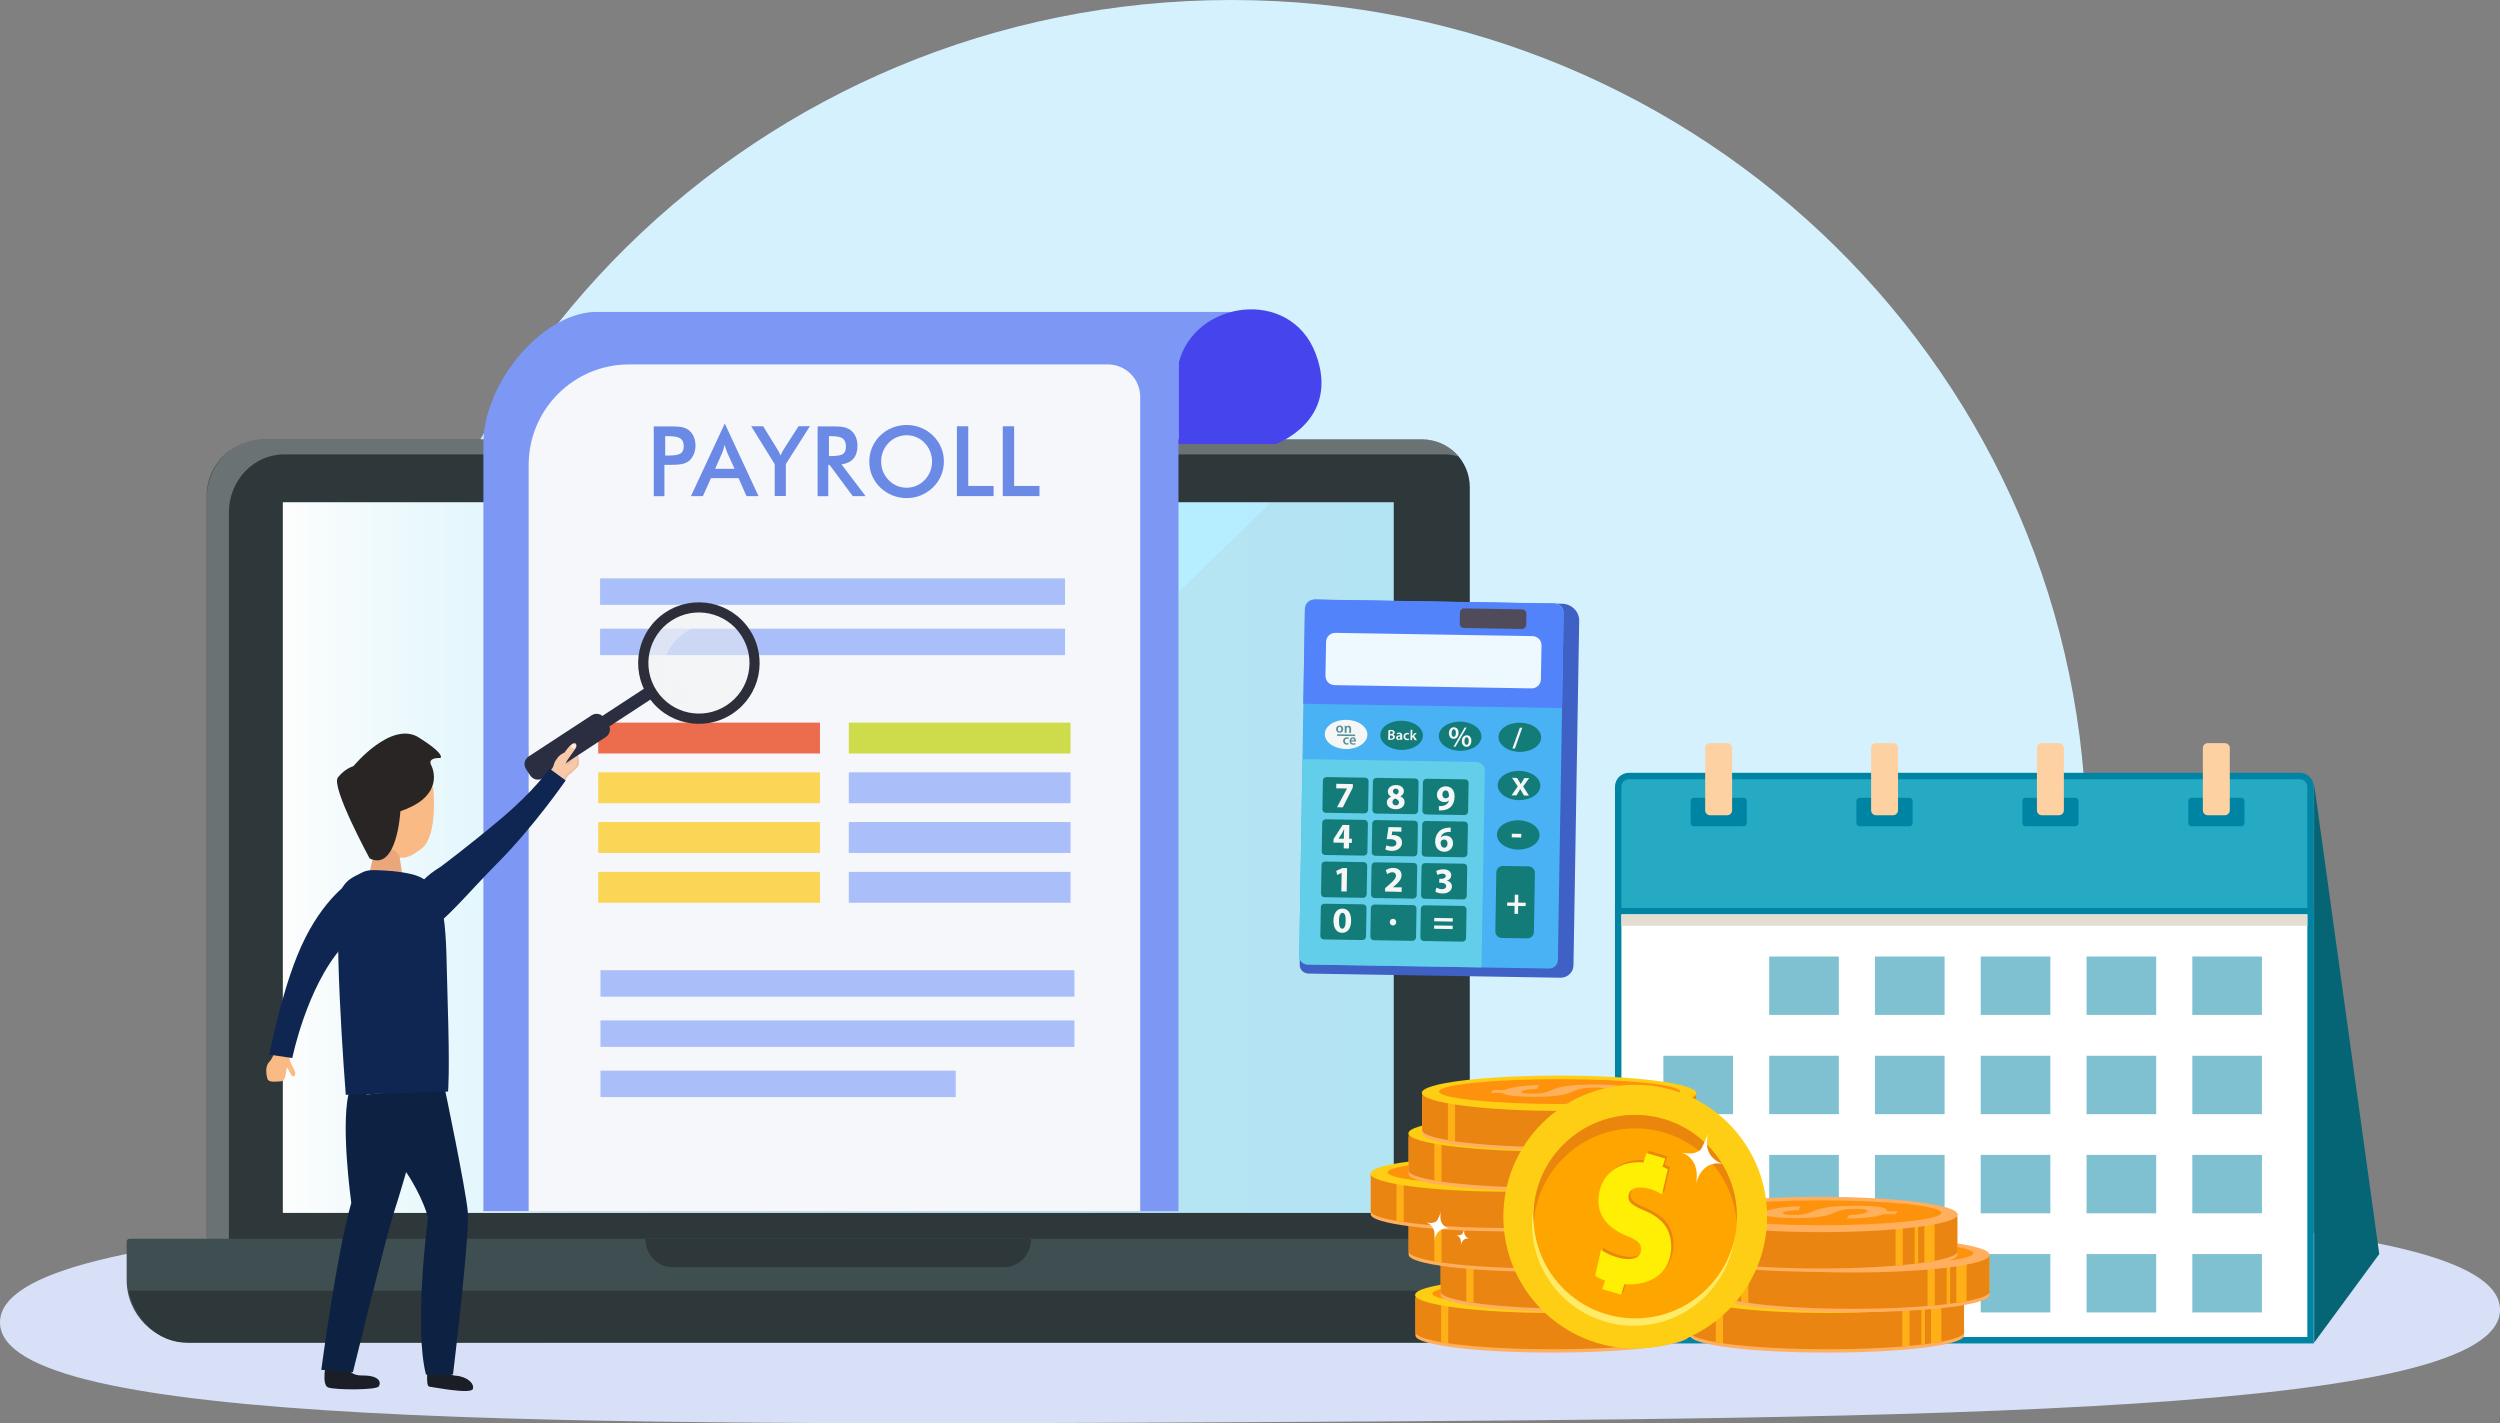 <?xml version="1.0" encoding="utf-8"?>
<!-- Generator: Adobe Illustrator 27.0.0, SVG Export Plug-In . SVG Version: 6.00 Build 0)  -->
<svg version="1.1" id="Layer_1" xmlns="http://www.w3.org/2000/svg" xmlns:xlink="http://www.w3.org/1999/xlink" x="0px" y="0px"
	 viewBox="0 0 2534.2 1442.8" style="enable-background:new 0 0 2534.2 1442.8;" xml:space="preserve">
<rect x="0" y="0" width="2534.2" height="1442.8" fill="#808080" stroke="none"/>
<style type="text/css">
	.st0{fill:#545E9B;}
	.st1{fill:#6876B8;}
	.st2{fill:#D7E0F7;}
	.st3{fill:#D5F1FE;}
	.st4{fill:#2E383A;}
	.st5{opacity:0.34;fill:#E2E2E2;}
	.st6{fill:url(#SVGID_1_);}
	.st7{opacity:7.000000e-02;fill:#A67C52;}
	.st8{fill:#3F4E51;}
	.st9{fill:#7D97F4;}
	.st10{fill:#4644ED;}
	.st11{fill:#F5F7FB;}
	.st12{fill:#AABEF9;}
	.st13{fill:#EC6D4D;}
	.st14{fill:#FBD556;}
	.st15{fill:#CEDC4B;}
	.st16{fill:#6A8AE5;}
	.st17{fill:none;stroke:#0084A3;stroke-width:13.063;stroke-miterlimit:10;}
	.st18{fill:#26AAC3;}
	.st19{fill:#FFFFFF;}
	.st20{opacity:0.5;}
	.st21{fill:#0084A3;}
	.st22{fill:#E4DED2;}
	.st23{fill:#FDD1A2;}
	.st24{fill:#056575;}
	.st25{fill:#FFAF5D;}
	.st26{fill:#EB8511;}
	.st27{fill:#FFB017;}
	.st28{fill:#FDCE14;}
	.st29{fill:#FE920C;}
	.st30{fill:#FEB05B;}
	.st31{fill:#FFEB67;}
	.st32{fill:#FFA500;}
	.st33{fill:#EB860D;}
	.st34{fill:#FFEF04;}
	.st35{fill:#FFBF93;}
	.st36{fill:#3F60C5;}
	.st37{fill:#48B2F4;}
	.st38{fill:#63CEEA;}
	.st39{fill:#5383FB;}
	.st40{fill:#137C79;}
	.st41{fill:#EEF8FF;}
	.st42{fill:#F6F6F6;}
	.st43{fill:#504B5A;}
	.st44{fill:#529197;}
	.st45{fill:#FABA85;}
	.st46{fill:#0F2652;}
	.st47{fill:#1B1E27;}
	.st48{fill:#0D2142;}
	.st49{fill:#E9A77B;}
	.st50{fill:#282524;}
	.st51{fill:#F7C9A8;}
	.st52{fill:#F8F2E6;}
	.st53{fill:#ECBD9F;}
	.st54{opacity:0.47;fill:#F3F3F3;}
	.st55{fill:#2C2E3A;}
	.st56{fill:#2B2E41;}
</style>
<g>
	<g>
		<g>
			<path class="st0" d="M1645.5,682.2c8,3.7,16.7,5.9,25.8,6.6l8.1,24.4l23.7-3.6l0.5-25.6c8.6-3.3,16.4-8,23-13.9l22.9,11.5
				l14.2-19.2l-17.8-18.6c3.6-8.1,5.7-16.8,6.3-25.9l24.6-8.1l-3.6-23.7l-26.2-0.5c-3.3-8.3-7.9-15.7-13.6-22.2l11.9-23.7
				l-19.2-14.2l-19.4,18.6c-7.7-3.3-16.1-5.4-24.8-6l-8.5-25.6l-23.7,3.6l-0.6,27.1c-8,3.1-15.3,7.6-21.6,13l-24.2-12.2l-14.2,19.2
				l18.7,19.5c-3.4,7.7-5.6,16-6.3,24.7l-25.5,8.4l3.6,23.7l26.5,0.6c3.1,8.3,7.7,15.9,13.3,22.4l-11.8,23.4l19.3,14.2L1645.5,682.2
				z M1639.4,619.1c-3.1-20.6,11.1-39.9,31.8-43c20.6-3.1,39.9,11.1,43,31.8c3.1,20.6-11.1,39.9-31.8,43
				C1661.8,654,1642.5,639.7,1639.4,619.1z"/>
			<path class="st1" d="M1644.8,672c8,3.7,16.7,5.9,25.8,6.6l8.1,24.4l23.7-3.6l0.5-25.6c8.6-3.3,16.4-8,23-13.9l22.9,11.5
				l14.2-19.2l-17.8-18.6c3.6-8.1,5.7-16.8,6.3-25.9l24.6-8.1l-3.6-23.7l-26.2-0.5c-3.3-8.3-7.9-15.7-13.6-22.2l11.9-23.7
				l-19.2-14.2l-19.4,18.6c-7.7-3.3-16.1-5.4-24.8-6l-8.5-25.6l-23.7,3.6l-0.6,27.1c-8,3.1-15.3,7.6-21.6,13l-24.2-12.2l-14.2,19.2
				l18.7,19.5c-3.4,7.7-5.6,16-6.3,24.7l-25.5,8.4l3.6,23.7l26.5,0.6c3.1,8.3,7.7,15.9,13.3,22.4l-11.8,23.4l19.3,14.2L1644.8,672z
				 M1638.7,608.9c-3.1-20.6,11.1-39.9,31.8-43c20.6-3.1,39.9,11.1,43,31.8c3.1,20.6-11.1,39.9-31.8,43
				C1661,643.7,1641.8,629.5,1638.7,608.9z"/>
			<polygon class="st0" points="1744.6,529.6 1741,536.6 1745.3,539.8 			"/>
			<polygon class="st0" points="1763,652.3 1763.8,662.5 1759.1,657.6 			"/>
			<polygon class="st0" points="1776.1,599.7 1776.8,609.9 1775.3,599.9 			"/>
		</g>
		<polygon class="st0" points="1588.4,553 1589.1,563.3 1593.1,557.9 		"/>
		<polygon class="st0" points="1606.8,675.7 1607.6,685.9 1611.1,678.9 		"/>
		<polygon class="st0" points="1575.3,605.6 1576.1,615.8 1576.8,615.6 		"/>
	</g>
	<g>
		<g>
			<path class="st0" d="M1485.8,423.4c10,4.6,20.9,7.4,32.3,8.2l10.1,30.5l29.6-4.4l0.7-32c10.7-4.1,20.4-10,28.8-17.3l28.6,14.4
				l17.8-24l-22.3-23.2c4.4-10.1,7.2-21,7.8-32.3l30.8-10.2l-4.4-29.6l-32.8-0.7c-4.1-10.3-9.9-19.7-17-27.7l14.9-29.6l-24-17.8
				l-24.2,23.2c-9.7-4.2-20.1-6.8-30.9-7.5l-10.6-32l-29.6,4.4l-0.7,33.9c-10,3.9-19.1,9.5-27,16.3l-30.3-15.2l-17.8,24l23.4,24.3
				c-4.3,9.6-7,20-7.9,30.9l-31.8,10.5l4.4,29.6l33.1,0.7c3.9,10.4,9.6,19.9,16.6,28l-14.7,29.3l24,17.8L1485.8,423.4z
				 M1478.1,344.6c-3.9-25.8,13.9-49.8,39.7-53.7c25.8-3.9,49.8,13.9,53.7,39.7c3.9,25.8-13.9,49.8-39.7,53.7
				C1506.1,388.2,1482,370.4,1478.1,344.6z"/>
			<path class="st1" d="M1484.8,410.7c10,4.6,20.9,7.4,32.3,8.2l10.1,30.5l29.6-4.4l0.7-32c10.7-4.1,20.4-10,28.8-17.3l28.6,14.4
				l17.8-24l-22.3-23.2c4.4-10.1,7.2-21,7.8-32.3l30.8-10.2l-4.4-29.6l-32.8-0.7c-4.1-10.3-9.9-19.7-17-27.7l14.9-29.6l-24-17.8
				l-24.2,23.2c-9.7-4.2-20.1-6.8-30.9-7.5l-10.6-32l-29.6,4.4l-0.7,33.9c-10,3.9-19.1,9.5-27,16.3l-30.3-15.2l-17.8,24l23.4,24.3
				c-4.3,9.6-7,20-7.9,30.9l-31.8,10.5l4.4,29.6l33.1,0.7c3.9,10.4,9.6,19.9,16.6,28l-14.7,29.3l24,17.8L1484.8,410.7z
				 M1477.2,331.9c-3.9-25.8,13.9-49.8,39.7-53.7c25.8-3.9,49.8,13.9,53.7,39.7c3.9,25.8-13.9,49.8-39.7,53.7
				C1505.1,375.4,1481.1,357.6,1477.2,331.9z"/>
			<polygon class="st0" points="1609.5,232.8 1605,241.6 1610.4,245.6 			"/>
			<polygon class="st0" points="1632.5,386 1633.4,398.8 1627.6,392.7 			"/>
			<polygon class="st0" points="1648.8,320.4 1649.8,333.1 1647.9,320.7 			"/>
		</g>
		<polygon class="st0" points="1414.4,262.1 1415.3,274.8 1420.2,268.2 		"/>
		<polygon class="st0" points="1437.4,415.3 1438.3,428.1 1442.8,419.3 		"/>
		<polygon class="st0" points="1398,327.8 1399,340.5 1399.9,340.2 		"/>
	</g>
	<path class="st2" d="M2534.2,1327.5c0.5,105.6-566.7,110.5-1266.5,114.1c-699.8,3.6-1267.1,4.6-1267.7-101
		c-0.5-105.6,566.7-117.4,1266.5-121C1966.3,1216.1,2533.6,1221.9,2534.2,1327.5z"/>
	<path class="st3" d="M1946.1,1361.7c106.1-141.8,168.9-317.1,168.9-506.8C2114.9,382.7,1726.9,0,1248.1,0
		C769.4,0,381.3,382.7,381.3,854.8c0,189.8,62.8,365,168.9,506.8H1946.1z"/>
	<g>
		<g>
			<path class="st4" d="M1486,1257.1H213.5c-2.2,0-4-1.8-4-4V502.9c0-31.8,25.7-57.5,57.5-57.5h1174.5c26.7,0,48.4,21.7,48.4,48.4
				v759.2C1489.9,1255.3,1488.1,1257.1,1486,1257.1z"/>
			<path class="st5" d="M232,519.6c0-32.6,25.1-59,56-59h1177.2c4.6,0,8.9,0.9,13.1,2.2c-8.7-10.5-21.3-17.3-35.5-17.3H265.6
				c-30.9,0-56,26.4-56,59V1253c0,2.2,1.7,4.1,3.9,4.1H232V519.6z"/>
			<linearGradient id="SVGID_1_" gradientUnits="userSpaceOnUse" x1="286.707" y1="869.334" x2="1412.766" y2="869.334">
				<stop  offset="0" style="stop-color:#FDFDFD"/>
				<stop  offset="0.11" style="stop-color:#ECF9FD"/>
				<stop  offset="0.308" style="stop-color:#D3F3FE"/>
				<stop  offset="0.515" style="stop-color:#C2EFFF"/>
				<stop  offset="0.737" style="stop-color:#B7EDFF"/>
				<stop  offset="1" style="stop-color:#B4ECFF"/>
			</linearGradient>
			<rect x="286.7" y="509.1" class="st6" width="1126.1" height="720.4"/>
			<polygon class="st7" points="548.2,1229.6 1412.8,1229.6 1412.8,509.1 1288.4,509.1 			"/>
			<path class="st8" d="M128.4,1258.6v38.8c0,35.1,28.5,63.6,63.6,63.6h1314.9c35.4,0,64.1-28.7,64.1-64.1v-40.6
				c0-0.4-0.3-0.6-0.6-0.6h-1439C129.8,1255.7,128.4,1257,128.4,1258.6z"/>
			<path class="st4" d="M1045.2,1255.8h-391l0,0c0,15.9,12.2,28.7,27.2,28.7H1018C1033,1284.5,1045.2,1271.7,1045.2,1255.8
				L1045.2,1255.8z"/>
			<path class="st4" d="M130.4,1308.3c6.1,27.5,26.2,48.5,51,52.1c0.8,0.1,1.6,0.2,2.5,0.3c0.7,0.1,1.3,0.1,2,0.1
				c1.5,0.1,2.9,0.2,4.4,0.2h1319c1.5,0,3-0.1,4.4-0.2c0.7,0,1.3-0.1,2-0.1c0.8-0.1,1.6-0.2,2.5-0.3c24.9-3.6,45-24.6,51-52.1H130.4
				z"/>
		</g>
		<g>
			<g>
				<path class="st9" d="M490,1227.8h704.6V368.6l53.5-52.4H607.9C551.6,313.6,490,387.9,490,449.3V1227.8z"/>
				<path class="st10" d="M1194.7,450.1h98.3c0,0,66.3-23.3,40.7-91.5c-25.6-68.2-123.8-54.1-139,10V450.1z"/>
				<path class="st11" d="M535.9,1227.8h619.9V402.2c0-18.1-14.7-32.8-32.8-32.8H637.7c-56.2,0-101.8,45.6-101.8,101.8V1227.8z"/>
			</g>
			<g>
				<g>
					<g>
						<rect x="608.7" y="1085.3" class="st12" width="360.1" height="26.8"/>
					</g>
					<g>
						<rect x="608.7" y="1034.4" class="st12" width="480.4" height="26.8"/>
					</g>
					<g>
						<rect x="608.7" y="983.5" class="st12" width="480.4" height="26.8"/>
					</g>
				</g>
			</g>
			<g>
				<g>
					<g>
						<rect x="608.3" y="586.3" class="st12" width="471.3" height="26.8"/>
					</g>
					<g>
						<rect x="608.3" y="637.3" class="st12" width="471.3" height="26.8"/>
					</g>
				</g>
			</g>
			<g>
				<g>
					<g>
						<rect x="606.4" y="732.5" class="st13" width="224.8" height="31.3"/>
						<g>
							<rect x="606.4" y="782.9" class="st14" width="224.8" height="31.3"/>
						</g>
						<g>
							<rect x="606.4" y="833.3" class="st14" width="224.8" height="31.3"/>
						</g>
						<g>
							<rect x="606.4" y="883.8" class="st14" width="224.8" height="31.3"/>
						</g>
					</g>
				</g>
				<g>
					<rect x="860.4" y="732.5" class="st15" width="224.8" height="31.3"/>
					<rect x="860.4" y="782.9" class="st12" width="224.8" height="31.3"/>
					<rect x="860.4" y="833.3" class="st12" width="224.8" height="31.3"/>
					<rect x="860.4" y="883.8" class="st12" width="224.8" height="31.3"/>
				</g>
			</g>
			<g>
				<g>
					<path class="st16" d="M673.5,471.2v31.8h-10.8v-70.8h17.4c5.2,0,8.9,0.3,11.4,0.8c2.4,0.6,4.6,1.5,6.4,2.8
						c2.2,1.6,4,3.9,5.2,6.6c1.3,2.8,1.9,5.9,1.9,9.2c0,3.4-0.6,6.4-1.9,9.3c-1.3,2.8-3,5.1-5.2,6.7c-1.8,1.3-3.9,2.2-6.4,2.8
						c-2.4,0.5-6.2,0.8-11.4,0.8h-2.3H673.5z M674.2,461.8h2.9c6.4,0,10.6-0.7,12.8-2.1c2.1-1.4,3.2-3.8,3.2-7.3
						c0-3.8-1.1-6.4-3.4-8c-2.3-1.5-6.5-2.3-12.5-2.3h-2.9V461.8z"/>
					<path class="st16" d="M756.7,502.9l-8-18.2h-28l-8.2,18.2h-12.1l34.3-73.6l34.2,73.6H756.7z M724.9,475.2h19.7l-7.3-16.1
						c-0.4-1-0.9-2.2-1.3-3.6c-0.5-1.3-0.9-2.8-1.4-4.5c-0.4,1.5-0.8,3-1.2,4.3c-0.4,1.3-0.9,2.6-1.3,3.7L724.9,475.2z"/>
					<path class="st16" d="M785.3,502.9v-32.4l-23.8-38.4h12.1l14.8,24c0.4,0.6,0.8,1.4,1.3,2.4c0.5,1,1.1,2.1,1.6,3.2
						c0.5-1.1,0.9-2.2,1.4-3.2c0.5-1,1-1.9,1.6-2.8l15.2-23.7h11.5l-24.4,38.4v32.4H785.3z"/>
					<path class="st16" d="M839.6,471.3v31.7h-10.8v-70.8h16c4.7,0,8.4,0.3,10.9,0.9c2.6,0.6,4.8,1.6,6.6,3c2.2,1.7,3.9,3.9,5.1,6.6
						c1.2,2.7,1.8,5.7,1.8,8.9c0,5.7-1.4,10.1-4.1,13.3c-2.7,3.2-6.8,5.1-12.1,5.8l24.4,32.2h-13l-23.5-31.7H839.6z M840.3,462.3
						h2.1c6.1,0,10.1-0.7,12.1-2.1c2-1.4,3-3.9,3-7.5c0-3.9-1.1-6.6-3.2-8.2c-2.1-1.6-6.1-2.4-11.9-2.4h-2.1V462.3z"/>
					<path class="st16" d="M956.8,467.7c0,5-0.9,9.8-2.8,14.3c-1.9,4.5-4.6,8.5-8.2,12c-3.6,3.5-7.8,6.2-12.3,8.1
						c-4.6,1.9-9.4,2.8-14.4,2.8c-5.1,0-10-0.9-14.6-2.8c-4.6-1.9-8.7-4.6-12.3-8c-3.6-3.5-6.3-7.5-8.2-11.9
						c-1.9-4.4-2.8-9.2-2.8-14.3c0-5.1,0.9-9.8,2.8-14.3c1.9-4.5,4.6-8.5,8.2-12c3.6-3.5,7.7-6.2,12.3-8c4.6-1.8,9.4-2.8,14.5-2.8
						c5.1,0,9.9,0.9,14.5,2.8c4.6,1.8,8.6,4.5,12.3,8c3.6,3.6,6.4,7.6,8.2,12.1C955.9,458,956.8,462.7,956.8,467.7z M944.8,467.7
						c0-3.6-0.7-7-2-10.2c-1.3-3.2-3.2-6.1-5.6-8.6c-2.4-2.5-5.1-4.4-8.3-5.7c-3.1-1.3-6.5-2-9.9-2c-3.5,0-6.8,0.7-9.9,2
						c-3.1,1.3-5.9,3.2-8.4,5.8c-2.4,2.5-4.3,5.3-5.6,8.6c-1.3,3.2-1.9,6.6-1.9,10.2c0,3.6,0.6,7,1.9,10.2c1.3,3.2,3.2,6,5.6,8.6
						c2.4,2.5,5.2,4.4,8.4,5.8c3.1,1.3,6.4,2,10,2c3.4,0,6.7-0.7,9.8-2c3.1-1.3,5.9-3.2,8.4-5.8c2.4-2.5,4.3-5.4,5.6-8.6
						C944.2,474.6,944.8,471.3,944.8,467.7z"/>
					<path class="st16" d="M970,502.9v-70.8h11.5v60.5h25.7v10.3H970z"/>
					<path class="st16" d="M1016.5,502.9v-70.8h11.5v60.5h25.7v10.3H1016.5z"/>
				</g>
			</g>
		</g>
	</g>
	<g>
		<path class="st17" d="M2331.3,789.9h-680.1c-4.2,0-7.6,3.4-7.6,7.6v129.4h695.3V797.5C2338.8,793.3,2335.4,789.9,2331.3,789.9z"/>
		<path class="st18" d="M2331.3,789.9h-680.1c-4.2,0-7.6,3.4-7.6,7.6v129.4h695.3V797.5C2338.8,793.3,2335.4,789.9,2331.3,789.9z"/>
		<rect x="1643.6" y="926.9" class="st17" width="695.3" height="428.4"/>
		<rect x="1643.6" y="926.9" class="st19" width="695.3" height="428.4"/>
		<g class="st20">
			<g>
				<rect x="1793.4" y="969.6" class="st21" width="70.6" height="59.2"/>
				<rect x="1900.6" y="969.6" class="st21" width="70.6" height="59.2"/>
				<rect x="2007.8" y="969.6" class="st21" width="70.6" height="59.2"/>
				<rect x="2115.1" y="969.6" class="st21" width="70.6" height="59.2"/>
				<rect x="2222.3" y="969.6" class="st21" width="70.6" height="59.2"/>
			</g>
		</g>
		<g class="st20">
			<g>
				<rect x="1686.1" y="1070.2" class="st21" width="70.6" height="59.2"/>
				<rect x="1793.4" y="1070.2" class="st21" width="70.6" height="59.2"/>
				<rect x="1900.6" y="1070.2" class="st21" width="70.6" height="59.2"/>
				<rect x="2007.8" y="1070.2" class="st21" width="70.6" height="59.2"/>
				<rect x="2115.1" y="1070.2" class="st21" width="70.6" height="59.2"/>
				<rect x="2222.3" y="1070.2" class="st21" width="70.6" height="59.2"/>
			</g>
		</g>
		<g class="st20">
			<g>
				<rect x="1686.1" y="1170.7" class="st21" width="70.6" height="59.2"/>
				<rect x="1793.4" y="1170.7" class="st21" width="70.6" height="59.2"/>
				<rect x="1900.6" y="1170.7" class="st21" width="70.6" height="59.2"/>
				<rect x="2007.8" y="1170.7" class="st21" width="70.6" height="59.2"/>
				<rect x="2115.1" y="1170.7" class="st21" width="70.6" height="59.2"/>
				<rect x="2222.3" y="1170.7" class="st21" width="70.6" height="59.2"/>
			</g>
		</g>
		<g class="st20">
			<g>
				<rect x="1686.1" y="1271.2" class="st21" width="70.6" height="59.2"/>
				<rect x="1793.4" y="1271.2" class="st21" width="70.6" height="59.2"/>
				<rect x="1900.6" y="1271.2" class="st21" width="70.6" height="59.2"/>
				<rect x="2007.8" y="1271.2" class="st21" width="70.6" height="59.2"/>
				<rect x="2115.1" y="1271.2" class="st21" width="70.6" height="59.2"/>
				<rect x="2222.3" y="1271.2" class="st21" width="70.6" height="59.2"/>
			</g>
		</g>
		<rect x="1643.6" y="926.9" class="st22" width="695.3" height="11.6"/>
		<g>
			<path class="st21" d="M1767.4,837.6h-50.4c-1.8,0-3.3-1.5-3.3-3.3v-22.3c0-1.8,1.5-3.3,3.3-3.3h50.4c1.8,0,3.3,1.5,3.3,3.3v22.3
				C1770.7,836.1,1769.2,837.6,1767.4,837.6z"/>
			<path class="st23" d="M1750.8,826.4h-17.3c-2.8,0-5-2.2-5-5v-63.1c0-2.8,2.2-5,5-5h17.3c2.8,0,5,2.2,5,5v63.1
				C1755.8,824.2,1753.6,826.4,1750.8,826.4z"/>
		</g>
		<g>
			<path class="st21" d="M1935.5,837.6h-50.4c-1.8,0-3.3-1.5-3.3-3.3v-22.3c0-1.8,1.5-3.3,3.3-3.3h50.4c1.8,0,3.3,1.5,3.3,3.3v22.3
				C1938.9,836.1,1937.4,837.6,1935.5,837.6z"/>
			<path class="st23" d="M1919,826.4h-17.3c-2.8,0-5-2.2-5-5v-63.1c0-2.8,2.2-5,5-5h17.3c2.8,0,5,2.2,5,5v63.1
				C1923.9,824.2,1921.7,826.4,1919,826.4z"/>
		</g>
		<g>
			<path class="st21" d="M2103.7,837.6h-50.4c-1.8,0-3.3-1.5-3.3-3.3v-22.3c0-1.8,1.5-3.3,3.3-3.3h50.4c1.8,0,3.3,1.5,3.3,3.3v22.3
				C2107,836.1,2105.5,837.6,2103.7,837.6z"/>
			<path class="st23" d="M2087.1,826.4h-17.3c-2.8,0-5-2.2-5-5v-63.1c0-2.8,2.2-5,5-5h17.3c2.8,0,5,2.2,5,5v63.1
				C2092.1,824.2,2089.9,826.4,2087.1,826.4z"/>
		</g>
		<g>
			<path class="st21" d="M2271.9,837.6h-50.4c-1.8,0-3.3-1.5-3.3-3.3v-22.3c0-1.8,1.5-3.3,3.3-3.3h50.4c1.8,0,3.3,1.5,3.3,3.3v22.3
				C2275.2,836.1,2273.7,837.6,2271.9,837.6z"/>
			<path class="st23" d="M2255.3,826.4H2238c-2.8,0-5-2.2-5-5v-63.1c0-2.8,2.2-5,5-5h17.3c2.8,0,5,2.2,5,5v63.1
				C2260.3,824.2,2258,826.4,2255.3,826.4z"/>
		</g>
		<polygon class="st24" points="2345.8,795.1 2411.8,1271.2 2345.8,1361 		"/>
	</g>
	<g>
		<g>
			<g>
				<path class="st25" d="M1434.8,1352.7c0-13.1,0-23.5,0-36.8c39.2,5.9,86.3,10.5,139.6,10.4c52.7,0,99.3-4.6,138.1-10.4
					c0,13.3,0,23.6,0,36.8c0.1,0.3,0.2,0.6,0.2,0.9c0,9.9-62.1,17.5-138.9,17.5c-76.8,0-139-7.6-139-17.4
					C1434.8,1353.4,1434.8,1353.1,1434.8,1352.7z"/>
				<path class="st26" d="M1434.8,1349.3c0-13.1,0-23.5,0-36.8c39.2,5.9,86.3,10.5,139.6,10.4c52.7,0,99.3-4.6,138.1-10.4
					c0,13.3,0,23.6,0,36.8c0.1,0.3,0.2,0.6,0.2,0.9c0,9.9-62.1,17.5-138.9,17.5c-76.8,0-139-7.6-139-17.4
					C1434.8,1350,1434.8,1349.7,1434.8,1349.3z"/>
				<path class="st27" d="M1679,1361.7v-44.5c3.5-0.5,7-1,10.4-1.5v44.3C1686.2,1360.6,1682.7,1361.2,1679,1361.7z"/>
				<path class="st27" d="M1649.8,1364.9v-44.3c2.4-0.2,4.9-0.5,7.3-0.7v44.4C1654.7,1364.5,1652.3,1364.7,1649.8,1364.9z"/>
				<path class="st27" d="M1468.1,1361.7c-2.5-0.4-5-0.8-7.3-1.2v-43.5h7.3V1361.7z"/>
				<path class="st27" d="M1669.2,1363v-44.5c1.2-0.1,2.3-0.3,3.5-0.4v44.6C1671.6,1362.7,1670.4,1362.9,1669.2,1363z"/>
				<path class="st28" d="M1434.5,1312.6c0-9.9,62.5-17.5,139.3-17.5c76.7,0,139,8,139,17.9c0,9.9-62.2,17.9-139,17.9
					C1497,1330.9,1434.5,1322.5,1434.5,1312.6z"/>
				<path class="st29" d="M1451.8,1311.3c0-7,54.7-12.6,122.2-12.6c67.5,0,122.2,5.6,122.2,12.6c0,7-54.7,12.6-122.2,12.6
					C1506.6,1323.9,1451.8,1318.2,1451.8,1311.3z"/>
				<path class="st30" d="M1535.4,1311.5c0.5-1.8,8.9-2.6,16.4-2.9c0.4-1.5,0.4-2.5,1.5-3.9c-14.6,0.2-29.4,2.3-35,5l-11.7,0
					l-2.6,2.9l12.1,0c1.8,2.6,14.3,4,33.1,4c16.3,0,29.4-1,38.4-5.4c5.7-2.8,10.3-3.7,20.2-3.9c8.9-0.2,14.1,0.5,13.5,2.5
					c-0.6,2-6.5,3.3-18.8,3.8c-0.6,1.5-1,2.2-2.3,3.6c17-0.3,31-1.7,37.3-4.5l12,0l2.6-2.9l-11.1,0c1.4-4.7-12.4-5.7-34.6-5.6
					c-17.2,0.1-31.6,1.3-41.2,5.9c-5.4,2.5-8.9,3.2-17.4,3.3C1539.2,1313.5,1535.1,1312.8,1535.4,1311.5z"/>
			</g>
			<g>
				<path class="st25" d="M1460.4,1311.7c0-13.1,0-23.5,0-36.8c39.2,5.9,86.3,10.5,139.6,10.4c52.7,0,99.3-4.6,138.1-10.4
					c0,13.3,0,23.6,0,36.8c0.1,0.3,0.2,0.6,0.2,0.9c0,9.9-62.1,17.5-138.9,17.5c-76.8,0-139-7.6-139-17.4
					C1460.4,1312.4,1460.4,1312.1,1460.4,1311.7z"/>
				<path class="st26" d="M1460.4,1308.3c0-13.1,0-23.5,0-36.8c39.2,5.9,86.3,10.5,139.6,10.4c52.7,0,99.3-4.6,138.1-10.4
					c0,13.3,0,23.6,0,36.8c0.1,0.3,0.2,0.6,0.2,0.9c0,9.9-62.1,17.5-138.9,17.5c-76.8,0-139-7.6-139-17.4
					C1460.4,1309,1460.4,1308.7,1460.4,1308.3z"/>
				<path class="st27" d="M1704.6,1320.8v-44.5c3.5-0.5,7-1,10.4-1.5v44.3C1711.8,1319.7,1708.4,1320.2,1704.6,1320.8z"/>
				<path class="st27" d="M1675.5,1324v-44.3c2.4-0.2,4.9-0.5,7.3-0.7v44.4C1680.4,1323.6,1677.9,1323.8,1675.5,1324z"/>
				<path class="st27" d="M1493.7,1320.8c-2.5-0.4-5-0.8-7.3-1.2v-43.5h7.3V1320.8z"/>
				<path class="st27" d="M1694.9,1322.1v-44.5c1.2-0.1,2.3-0.3,3.5-0.4v44.6C1697.2,1321.8,1696,1321.9,1694.9,1322.1z"/>
				<path class="st25" d="M1460.1,1271.6c0-9.9,62.5-17.5,139.3-17.5c76.8,0,139,8,139,17.9c0,9.9-62.2,17.9-139,17.9
					C1522.6,1289.9,1460.1,1281.5,1460.1,1271.6z"/>
				<path class="st29" d="M1477.5,1270.3c0-7,54.7-12.6,122.2-12.6c67.5,0,122.2,5.6,122.2,12.6c0,7-54.7,12.6-122.2,12.6
					C1532.2,1282.9,1477.5,1277.3,1477.5,1270.3z"/>
				<path class="st30" d="M1561,1270.6c0.5-1.8,8.9-2.6,16.4-2.9c0.4-1.5,0.4-2.5,1.5-3.9c-14.6,0.2-29.4,2.3-35,5l-11.7,0l-2.6,2.9
					l12.1,0c1.8,2.6,14.3,3.9,33.1,4c16.3,0,29.4-1,38.4-5.4c5.7-2.8,10.3-3.7,20.2-3.9c8.9-0.2,14.1,0.5,13.5,2.5
					c-0.6,2-6.5,3.3-18.8,3.8c-0.6,1.5-1,2.2-2.3,3.6c17-0.3,31-1.7,37.3-4.5l12,0l2.6-2.9l-11.1,0c1.4-4.7-12.4-5.7-34.6-5.6
					c-17.2,0.1-31.6,1.3-41.2,5.9c-5.4,2.5-8.9,3.2-17.4,3.3C1564.8,1272.5,1560.7,1271.8,1561,1270.6z"/>
			</g>
			<g>
				<path class="st25" d="M1427.9,1270.8c0-13.1,0-23.5,0-36.8c39.2,5.9,86.3,10.5,139.6,10.4c52.7,0,99.3-4.6,138.1-10.4
					c0,13.3,0,23.6,0,36.8c0.1,0.3,0.2,0.6,0.2,0.9c0,9.9-62.1,17.5-138.9,17.5c-76.7,0-139-7.6-139-17.4
					C1427.9,1271.5,1427.9,1271.2,1427.9,1270.8z"/>
				<path class="st26" d="M1427.9,1267.4c0-13.1,0-23.5,0-36.8c39.2,5.9,86.3,10.5,139.6,10.4c52.7,0,99.3-4.6,138.1-10.4
					c0,13.3,0,23.6,0,36.8c0.1,0.3,0.2,0.6,0.2,0.9c0,9.9-62.1,17.5-138.9,17.5c-76.7,0-139-7.6-139-17.4
					C1427.9,1268.1,1427.9,1267.7,1427.9,1267.4z"/>
				<path class="st27" d="M1672.2,1279.8v-44.5c3.5-0.5,7-1,10.4-1.5v44.3C1679.4,1278.7,1675.9,1279.3,1672.2,1279.8z"/>
				<path class="st27" d="M1643,1283v-44.3c2.4-0.2,4.9-0.5,7.3-0.7v44.4C1647.9,1282.6,1645.5,1282.8,1643,1283z"/>
				<path class="st27" d="M1461.3,1279.8c-2.5-0.4-5-0.8-7.3-1.2v-43.5h7.3V1279.8z"/>
				<path class="st27" d="M1662.4,1281.1v-44.5c1.2-0.1,2.3-0.3,3.5-0.4v44.6C1664.8,1280.8,1663.6,1281,1662.4,1281.1z"/>
				<path class="st25" d="M1427.7,1230.7c0-9.9,62.6-17.5,139.3-17.5c76.8,0,139,8,139,17.9c0,9.9-62.2,17.9-139,17.9
					C1490.2,1249,1427.7,1240.6,1427.7,1230.7z"/>
				<path class="st29" d="M1445,1229.4c0-7,54.7-12.6,122.2-12.6c67.5,0,122.2,5.6,122.2,12.6c0,7-54.7,12.6-122.2,12.6
					C1499.7,1242,1445,1236.3,1445,1229.4z"/>
				<path class="st30" d="M1528.6,1229.6c0.5-1.8,8.9-2.6,16.4-2.9c0.4-1.5,0.4-2.5,1.5-3.9c-14.6,0.2-29.4,2.3-35,5l-11.7,0
					l-2.6,2.9l12.1,0c1.8,2.6,14.3,4,33.1,4c16.3,0,29.4-1,38.4-5.4c5.7-2.8,10.3-3.7,20.2-3.9c8.9-0.2,14.1,0.5,13.5,2.5
					c-0.6,2-6.5,3.3-18.8,3.8c-0.6,1.5-1,2.2-2.3,3.6c17-0.3,31-1.7,37.3-4.5l12,0l2.6-2.9l-11.1,0c1.4-4.7-12.4-5.7-34.6-5.6
					c-17.2,0.1-31.6,1.3-41.2,5.9c-5.4,2.5-9,3.2-17.4,3.3C1532.4,1231.6,1528.2,1230.8,1528.6,1229.6z"/>
			</g>
			<g>
				<path class="st25" d="M1389.5,1229.8c0-13.1,0-23.5,0-36.8c39.2,5.9,86.3,10.5,139.6,10.4c52.7,0,99.3-4.6,138.1-10.4
					c0,13.3,0,23.6,0,36.8c0.1,0.3,0.2,0.6,0.2,0.9c0,9.9-62.1,17.5-138.9,17.5c-76.8,0-139-7.6-139-17.4
					C1389.5,1230.5,1389.5,1230.2,1389.5,1229.8z"/>
				<path class="st26" d="M1389.5,1226.4c0-13.1,0-23.5,0-36.8c39.2,5.9,86.3,10.5,139.6,10.4c52.7,0,99.3-4.6,138.1-10.4
					c0,13.3,0,23.6,0,36.8c0.1,0.3,0.2,0.6,0.2,0.9c0,9.9-62.1,17.5-138.9,17.5c-76.8,0-139-7.6-139-17.4
					C1389.5,1227.1,1389.5,1226.8,1389.5,1226.4z"/>
				<path class="st27" d="M1633.8,1238.9v-44.5c3.5-0.5,7-1,10.4-1.5v44.3C1641,1237.8,1637.5,1238.3,1633.8,1238.9z"/>
				<path class="st27" d="M1604.6,1242.1v-44.3c2.4-0.2,4.9-0.5,7.3-0.7v44.4C1609.5,1241.6,1607.1,1241.9,1604.6,1242.1z"/>
				<path class="st27" d="M1422.9,1238.8c-2.5-0.4-5-0.8-7.3-1.2v-43.5h7.3V1238.8z"/>
				<path class="st27" d="M1624,1240.1v-44.5c1.2-0.1,2.3-0.3,3.5-0.4v44.6C1626.3,1239.9,1625.2,1240,1624,1240.1z"/>
				<path class="st28" d="M1389.2,1189.7c0-9.9,62.5-17.5,139.3-17.5c76.7,0,139,8,139,17.9c0,9.9-62.2,17.9-139,17.9
					C1451.8,1208,1389.2,1199.6,1389.2,1189.7z"/>
				<path class="st29" d="M1406.6,1188.4c0-7,54.7-12.6,122.2-12.6c67.5,0,122.2,5.6,122.2,12.6c0,7-54.7,12.6-122.2,12.6
					C1461.3,1201,1406.6,1195.4,1406.6,1188.4z"/>
				<path class="st30" d="M1490.2,1188.6c0.5-1.8,8.9-2.6,16.4-2.9c0.4-1.5,0.4-2.5,1.5-3.9c-14.6,0.2-29.4,2.3-35,5l-11.7,0
					l-2.6,2.9l12.1,0c1.8,2.6,14.3,4,33.1,4c16.3,0,29.4-1,38.4-5.4c5.7-2.8,10.3-3.7,20.2-3.9c8.9-0.2,14.1,0.5,13.5,2.5
					c-0.6,2-6.5,3.3-18.8,3.8c-0.6,1.5-1,2.2-2.3,3.6c17-0.3,31-1.7,37.3-4.5l12,0l2.6-2.9l-11.1,0c1.4-4.7-12.4-5.7-34.6-5.6
					c-17.2,0.1-31.6,1.3-41.2,5.9c-5.4,2.6-8.9,3.2-17.4,3.3C1494,1190.6,1489.8,1189.9,1490.2,1188.6z"/>
			</g>
			<g>
				<path class="st25" d="M1427.9,1188.9c0-13.1,0-23.5,0-36.8c39.2,5.9,86.3,10.5,139.6,10.4c52.7,0,99.3-4.6,138.1-10.4
					c0,13.3,0,23.6,0,36.8c0.1,0.3,0.2,0.6,0.2,0.9c0,9.9-62.1,17.5-138.9,17.5c-76.7,0-139-7.6-139-17.4
					C1427.9,1189.6,1427.9,1189.2,1427.9,1188.9z"/>
				<path class="st26" d="M1427.9,1185.4c0-13.1,0-23.5,0-36.8c39.2,5.9,86.3,10.5,139.6,10.4c52.7,0,99.3-4.6,138.1-10.4
					c0,13.3,0,23.6,0,36.8c0.1,0.3,0.2,0.6,0.2,0.9c0,9.9-62.1,17.5-138.9,17.5c-76.7,0-139-7.6-139-17.4
					C1427.9,1186.1,1427.9,1185.8,1427.9,1185.4z"/>
				<path class="st27" d="M1672.2,1197.9v-44.5c3.5-0.5,7-1,10.4-1.5v44.3C1679.4,1196.8,1675.9,1197.4,1672.2,1197.9z"/>
				<path class="st27" d="M1643,1201.1v-44.3c2.4-0.2,4.9-0.5,7.3-0.7v44.4C1647.9,1200.7,1645.5,1200.9,1643,1201.1z"/>
				<path class="st27" d="M1461.3,1197.9c-2.5-0.4-5-0.8-7.3-1.2v-43.5h7.3V1197.9z"/>
				<path class="st27" d="M1662.4,1199.2v-44.5c1.2-0.1,2.3-0.3,3.5-0.4v44.6C1664.8,1198.9,1663.6,1199,1662.4,1199.2z"/>
				<path class="st28" d="M1427.7,1148.8c0-9.9,62.6-17.5,139.3-17.5c76.8,0,139,8,139,17.9c0,9.9-62.2,17.9-139,17.9
					C1490.2,1167,1427.7,1158.6,1427.7,1148.8z"/>
				<path class="st29" d="M1445,1147.4c0-7,54.7-12.6,122.2-12.6c67.5,0,122.2,5.6,122.2,12.6c0,7-54.7,12.6-122.2,12.6
					C1499.7,1160,1445,1154.4,1445,1147.4z"/>
				<path class="st30" d="M1528.6,1147.7c0.5-1.8,8.9-2.6,16.4-2.9c0.4-1.5,0.4-2.5,1.5-3.9c-14.6,0.2-29.4,2.3-35,5l-11.7,0
					l-2.6,2.9l12.1,0c1.8,2.6,14.3,3.9,33.1,4c16.3,0,29.4-1,38.4-5.4c5.7-2.8,10.3-3.7,20.2-3.9c8.9-0.2,14.1,0.5,13.5,2.5
					c-0.6,2-6.5,3.3-18.8,3.8c-0.6,1.5-1,2.2-2.3,3.6c17-0.3,31-1.7,37.3-4.5l12,0l2.6-2.9l-11.1,0c1.4-4.7-12.4-5.7-34.6-5.6
					c-17.2,0.1-31.6,1.3-41.2,5.9c-5.4,2.5-9,3.2-17.4,3.3C1532.4,1149.6,1528.2,1148.9,1528.6,1147.7z"/>
			</g>
			<g>
				<path class="st25" d="M1441.6,1147.9c0-13.1,0-23.5,0-36.8c39.2,5.9,86.3,10.5,139.6,10.4c52.7,0,99.3-4.6,138.1-10.4
					c0,13.3,0,23.6,0,36.8c0.1,0.3,0.2,0.6,0.2,0.9c0,9.9-62.1,17.5-138.9,17.5c-76.8,0-139-7.6-139-17.4
					C1441.6,1148.6,1441.6,1148.3,1441.6,1147.9z"/>
				<path class="st26" d="M1441.6,1144.5c0-13.1,0-23.5,0-36.8c39.2,5.9,86.3,10.5,139.6,10.4c52.7,0,99.3-4.6,138.1-10.4
					c0,13.3,0,23.6,0,36.8c0.1,0.3,0.2,0.6,0.2,0.9c0,9.9-62.1,17.5-138.9,17.5c-76.8,0-139-7.6-139-17.4
					C1441.6,1145.2,1441.6,1144.9,1441.6,1144.5z"/>
				<path class="st27" d="M1685.8,1156.9v-44.5c3.5-0.5,7-1,10.4-1.5v44.3C1693,1155.8,1689.6,1156.4,1685.8,1156.9z"/>
				<path class="st27" d="M1656.7,1160.1v-44.3c2.4-0.2,4.9-0.5,7.3-0.7v44.4C1661.6,1159.7,1659.2,1159.9,1656.7,1160.1z"/>
				<path class="st27" d="M1475,1156.9c-2.5-0.4-5-0.8-7.3-1.1v-43.5h7.3V1156.9z"/>
				<path class="st27" d="M1676.1,1158.2v-44.6c1.2-0.1,2.3-0.3,3.5-0.4v44.6C1678.4,1157.9,1677.3,1158.1,1676.1,1158.2z"/>
				<path class="st28" d="M1441.3,1107.8c0-9.9,62.5-17.5,139.3-17.5c76.7,0,139,8,139,17.9c0,9.9-62.2,17.9-139,17.9
					C1503.9,1126.1,1441.3,1117.7,1441.3,1107.8z"/>
				<path class="st29" d="M1458.7,1106.5c0-7,54.7-12.6,122.2-12.6c67.5,0,122.2,5.6,122.2,12.6c0,7-54.7,12.6-122.2,12.6
					C1513.4,1119.1,1458.7,1113.4,1458.7,1106.5z"/>
				<path class="st30" d="M1542.3,1106.7c0.5-1.8,8.9-2.6,16.4-2.9c0.4-1.5,0.4-2.5,1.5-3.9c-14.6,0.2-29.4,2.3-35,5l-11.7,0
					l-2.6,2.9l12.1,0c1.8,2.6,14.3,4,33.1,4c16.3,0,29.4-1,38.4-5.4c5.7-2.8,10.3-3.7,20.2-3.9c8.9-0.2,14.1,0.5,13.5,2.5
					c-0.6,2-6.5,3.3-18.8,3.8c-0.6,1.5-1,2.2-2.3,3.6c17-0.3,31-1.7,37.3-4.5l12,0l2.6-2.9l-11.1,0c1.4-4.7-12.4-5.7-34.6-5.6
					c-17.2,0.1-31.6,1.3-41.2,5.9c-5.4,2.5-8.9,3.2-17.4,3.3C1546,1108.7,1541.9,1108,1542.3,1106.7z"/>
			</g>
		</g>
		<path class="st19" d="M1460.8,1228.4c0,0-3.4,8.9-4.8,9.6c-1.4,0.7-3,2.6-10.1,1.2c0,0,11.3,3.1,7.7,18.9c0,0,2.2-15.2,15.7-12.5
			C1469.4,1245.7,1457,1242.8,1460.8,1228.4z"/>
		<path class="st19" d="M1484.6,1245.7c0,0-1.9,5-2.7,5.5c-0.8,0.4-1.7,1.5-5.7,0.7c0,0,6.4,1.8,4.4,10.8c0,0,1.2-8.6,9-7.1
			C1489.5,1255.6,1482.4,1253.9,1484.6,1245.7z"/>
		<g>
			<g>
				<path class="st25" d="M1713.2,1352.7c0-13.1,0-23.5,0-36.8c39.2,5.9,86.3,10.5,139.6,10.4c52.7,0,99.3-4.6,138.1-10.4
					c0,13.3,0,23.6,0,36.8c0.1,0.3,0.2,0.6,0.2,0.9c0,9.9-62.1,17.5-138.9,17.5c-76.8,0-139-7.6-139-17.4
					C1713.2,1353.4,1713.2,1353.1,1713.2,1352.7z"/>
				<path class="st26" d="M1713.2,1349.3c0-13.1,0-23.5,0-36.8c39.2,5.9,86.3,10.5,139.6,10.4c52.7,0,99.3-4.6,138.1-10.4
					c0,13.3,0,23.6,0,36.8c0.1,0.3,0.2,0.6,0.2,0.9c0,9.9-62.1,17.5-138.9,17.5c-76.8,0-139-7.6-139-17.4
					C1713.2,1350,1713.2,1349.7,1713.2,1349.3z"/>
				<path class="st27" d="M1957.5,1361.7v-44.5c3.5-0.5,7-1,10.4-1.5v44.3C1964.7,1360.6,1961.2,1361.2,1957.5,1361.7z"/>
				<path class="st27" d="M1928.3,1364.9v-44.3c2.4-0.2,4.9-0.5,7.3-0.7v44.4C1933.2,1364.5,1930.8,1364.7,1928.3,1364.9z"/>
				<path class="st27" d="M1746.6,1361.7c-2.5-0.4-5-0.8-7.3-1.2v-43.5h7.3V1361.7z"/>
				<path class="st27" d="M1947.7,1363v-44.5c1.2-0.1,2.3-0.3,3.5-0.4v44.6C1950.1,1362.7,1948.9,1362.9,1947.7,1363z"/>
				<path class="st28" d="M1713,1312.6c0-9.9,62.6-17.5,139.3-17.5c76.7,0,139,8,139,17.9c0,9.9-62.2,17.9-139,17.9
					C1775.5,1330.9,1713,1322.5,1713,1312.6z"/>
				<path class="st29" d="M1730.3,1311.3c0-7,54.7-12.6,122.2-12.6c67.5,0,122.2,5.6,122.2,12.6c0,7-54.7,12.6-122.2,12.6
					C1785,1323.9,1730.3,1318.2,1730.3,1311.3z"/>
				<path class="st30" d="M1813.9,1311.5c0.5-1.8,8.9-2.6,16.4-2.9c0.4-1.5,0.4-2.5,1.5-3.9c-14.6,0.2-29.4,2.3-35,5l-11.7,0
					l-2.6,2.9l12.1,0c1.8,2.6,14.3,4,33.1,4c16.3,0,29.4-1,38.4-5.4c5.7-2.8,10.3-3.7,20.2-3.9c8.9-0.2,14.1,0.5,13.5,2.5
					c-0.6,2-6.5,3.3-18.8,3.8c-0.6,1.5-1,2.2-2.3,3.6c17-0.3,31-1.7,37.3-4.5l12,0l2.6-2.9l-11.1,0c1.4-4.7-12.4-5.7-34.6-5.6
					c-17.2,0.1-31.6,1.3-41.2,5.9c-5.4,2.5-8.9,3.2-17.4,3.3C1817.7,1313.5,1813.5,1312.8,1813.9,1311.5z"/>
			</g>
			<g>
				<path class="st25" d="M1738.9,1311.7c0-13.1,0-23.5,0-36.8c39.2,5.9,86.3,10.5,139.6,10.4c52.7,0,99.3-4.6,138.1-10.4
					c0,13.3,0,23.6,0,36.8c0.1,0.3,0.2,0.6,0.2,0.9c0,9.9-62.1,17.5-138.9,17.5c-76.7,0-139-7.6-139-17.4
					C1738.8,1312.4,1738.8,1312.1,1738.9,1311.7z"/>
				<path class="st26" d="M1738.9,1308.3c0-13.1,0-23.5,0-36.8c39.2,5.9,86.3,10.5,139.6,10.4c52.7,0,99.3-4.6,138.1-10.4
					c0,13.3,0,23.6,0,36.8c0.1,0.3,0.2,0.6,0.2,0.9c0,9.9-62.1,17.5-138.9,17.5c-76.7,0-139-7.6-139-17.4
					C1738.8,1309,1738.8,1308.7,1738.9,1308.3z"/>
				<path class="st27" d="M1983.1,1320.8v-44.5c3.5-0.5,7-1,10.4-1.5v44.3C1990.3,1319.7,1986.8,1320.2,1983.1,1320.8z"/>
				<path class="st27" d="M1953.9,1324v-44.3c2.4-0.2,4.9-0.5,7.3-0.7v44.4C1958.8,1323.6,1956.4,1323.8,1953.9,1324z"/>
				<path class="st27" d="M1772.2,1320.8c-2.5-0.4-5-0.8-7.3-1.2v-43.5h7.3V1320.8z"/>
				<path class="st27" d="M1973.3,1322.1v-44.5c1.2-0.1,2.3-0.3,3.5-0.4v44.6C1975.7,1321.8,1974.5,1321.9,1973.3,1322.1z"/>
				<path class="st25" d="M1738.6,1271.6c0-9.9,62.5-17.5,139.3-17.5c76.8,0,139,8,139,17.9c0,9.9-62.2,17.9-139,17.9
					C1801.1,1289.9,1738.6,1281.5,1738.6,1271.6z"/>
				<path class="st29" d="M1755.9,1270.3c0-7,54.7-12.6,122.2-12.6c67.5,0,122.2,5.6,122.2,12.6c0,7-54.7,12.6-122.2,12.6
					C1810.7,1282.9,1755.9,1277.3,1755.9,1270.3z"/>
				<path class="st30" d="M1839.5,1270.6c0.5-1.8,8.9-2.6,16.4-2.9c0.4-1.5,0.4-2.5,1.5-3.9c-14.6,0.2-29.4,2.3-35,5l-11.7,0
					l-2.6,2.9l12.1,0c1.8,2.6,14.3,3.9,33.1,4c16.3,0,29.4-1,38.4-5.4c5.7-2.8,10.3-3.7,20.2-3.9c8.9-0.2,14.1,0.5,13.5,2.5
					c-0.6,2-6.5,3.3-18.8,3.8c-0.6,1.5-1,2.2-2.3,3.6c17-0.3,31-1.7,37.3-4.5l12,0l2.6-2.9l-11.1,0c1.4-4.7-12.4-5.7-34.6-5.6
					c-17.2,0.1-31.6,1.3-41.2,5.9c-5.4,2.5-8.9,3.2-17.4,3.3C1843.3,1272.5,1839.2,1271.8,1839.5,1270.6z"/>
			</g>
			<g>
				<path class="st25" d="M1706.4,1270.8c0-13.1,0-23.5,0-36.8c39.2,5.9,86.3,10.5,139.6,10.4c52.7,0,99.3-4.6,138.1-10.4
					c0,13.3,0,23.6,0,36.8c0.1,0.3,0.2,0.6,0.2,0.9c0,9.9-62.1,17.5-138.9,17.5c-76.8,0-139-7.6-139-17.4
					C1706.4,1271.5,1706.4,1271.2,1706.4,1270.8z"/>
				<path class="st26" d="M1706.4,1267.4c0-13.1,0-23.5,0-36.8c39.2,5.9,86.3,10.5,139.6,10.4c52.7,0,99.3-4.6,138.1-10.4
					c0,13.3,0,23.6,0,36.8c0.1,0.3,0.2,0.6,0.2,0.9c0,9.9-62.1,17.5-138.9,17.5c-76.8,0-139-7.6-139-17.4
					C1706.4,1268.1,1706.4,1267.7,1706.4,1267.4z"/>
				<path class="st27" d="M1950.7,1279.8v-44.5c3.5-0.5,7-1,10.4-1.5v44.3C1957.8,1278.7,1954.4,1279.3,1950.7,1279.8z"/>
				<path class="st27" d="M1921.5,1283v-44.3c2.4-0.2,4.9-0.5,7.3-0.7v44.4C1926.4,1282.6,1924,1282.8,1921.5,1283z"/>
				<path class="st27" d="M1739.8,1279.8c-2.5-0.4-5-0.8-7.3-1.2v-43.5h7.3V1279.8z"/>
				<path class="st27" d="M1940.9,1281.1v-44.5c1.2-0.1,2.3-0.3,3.5-0.4v44.6C1943.2,1280.8,1942.1,1281,1940.9,1281.1z"/>
				<path class="st25" d="M1706.1,1230.7c0-9.9,62.5-17.5,139.3-17.5c76.7,0,139,8,139,17.9c0,9.9-62.2,17.9-139,17.9
					C1768.7,1249,1706.1,1240.6,1706.1,1230.7z"/>
				<path class="st29" d="M1723.5,1229.4c0-7,54.7-12.6,122.2-12.6c67.5,0,122.2,5.6,122.2,12.6c0,7-54.7,12.6-122.2,12.6
					C1778.2,1242,1723.5,1236.3,1723.5,1229.4z"/>
				<path class="st30" d="M1807.1,1229.6c0.5-1.8,8.9-2.6,16.4-2.9c0.4-1.5,0.4-2.5,1.5-3.9c-14.6,0.2-29.4,2.3-35,5l-11.7,0
					l-2.6,2.9l12.1,0c1.8,2.6,14.3,4,33.1,4c16.3,0,29.4-1,38.4-5.4c5.7-2.8,10.3-3.7,20.2-3.9c8.9-0.2,14.1,0.5,13.5,2.5
					c-0.6,2-6.5,3.3-18.8,3.8c-0.6,1.5-1,2.2-2.3,3.6c17-0.3,31-1.7,37.3-4.5l12,0l2.6-2.9l-11.1,0c1.4-4.7-12.4-5.7-34.6-5.6
					c-17.2,0.1-31.6,1.3-41.2,5.9c-5.4,2.5-8.9,3.2-17.4,3.3C1810.9,1231.6,1806.7,1230.8,1807.1,1229.6z"/>
			</g>
		</g>
		<g>
			<path class="st28" d="M1791.3,1233.3c0,73.8-59.9,133.7-133.7,133.7c-73.8,0-133.7-59.9-133.7-133.7
				c0-73.8,59.9-133.7,133.7-133.7C1731.5,1099.6,1791.3,1159.5,1791.3,1233.3z"/>
			<path class="st31" d="M1759.2,1240.8c0,56.9-46.2,103.1-103.1,103.1c-56.9,0-103.1-46.2-103.1-103.1
				c0-56.9,46.2-103.1,103.1-103.1C1713,1137.8,1759.2,1183.9,1759.2,1240.8z"/>
			<path class="st32" d="M1760.7,1233.3c0,56.9-46.2,103.1-103.1,103.1c-56.9,0-103.1-46.2-103.1-103.1
				c0-56.9,46.2-103.1,103.1-103.1C1714.6,1130.3,1760.7,1176.4,1760.7,1233.3z"/>
			<path class="st33" d="M1657.6,1143.8c54.7,0,99.4,42.5,102.8,96.3c0.1-2.2,0.2-4.5,0.2-6.8c0-56.9-46.2-103.1-103.1-103.1
				c-56.9,0-103.1,46.1-103.1,103.1c0,2.3,0.1,4.5,0.2,6.8C1558.3,1186.3,1603,1143.8,1657.6,1143.8z"/>
			<path class="st33" d="M1669.1,1224.9c-12.4-5.3-16.3-8.2-16.2-13.8c0.1-6.1,4.5-9.7,12.1-9.6c8.7,0.1,17.4,4.1,21.9,7.1l5.9-25.5
				c-1.5-0.9-3.3-1.8-5.3-2.6l2.7-8.3l-19-5.6l-3.1,9.5c-1.3-0.1-2.6-0.2-3.9-0.2c-25.1-0.3-41.4,16.2-41.7,38.4
				c-0.4,14.1,7.6,27.6,28.4,36.2c11.8,4.8,14.8,7.7,14.8,13.8c-0.1,6.1-4.1,9.9-13.6,9.8c-9.3-0.1-21.3-5.2-27-9.4l-5.9,26.4
				c2.8,1.8,6.2,3.5,10,4.8l-2.8,8.7l19,5.6l3.4-10.5c1,0.1,2,0.1,3.1,0.1c29,0.4,44.1-15.7,44.4-37.8
				C1696.3,1244.5,1688.3,1232.9,1669.1,1224.9z"/>
			<path class="st34" d="M1666.9,1227.1c-12.4-5.3-16.3-8.3-16.2-13.8c0.1-6.1,4.5-9.7,12.1-9.6c8.7,0.1,17.4,4.1,21.9,7.1l5.9-25.5
				c-1.5-0.9-3.3-1.8-5.3-2.6l2.7-8.3l-19-5.6l-3.1,9.5c-1.3-0.1-2.6-0.2-3.9-0.2c-25.1-0.3-41.4,16.2-41.7,38.4
				c-0.4,14.1,7.6,27.6,28.4,36.2c11.8,4.8,14.8,7.7,14.8,13.8c-0.1,6.1-4.1,9.9-13.6,9.8c-9.3-0.1-21.3-5.2-27-9.4l-5.9,26.4
				c2.8,1.8,6.2,3.5,10,4.8l-2.8,8.7l19,5.6l3.4-10.5c1,0.1,2,0.1,3.1,0.1c29,0.4,44.1-15.7,44.4-37.8
				C1694,1246.7,1686.1,1235.2,1666.9,1227.1z"/>
		</g>
		<path class="st19" d="M1731.5,1149.1c0,0-6,15.8-8.5,17.1c-2.6,1.2-5.4,4.7-18,2.2c0,0,20.2,5.6,13.8,33.7c0,0,3.9-27.1,28.1-22.2
			C1746.9,1179.9,1724.7,1174.8,1731.5,1149.1z"/>
	</g>
	<g>
		<g>
			<g>
				<path class="st35" d="M1375.4,855.5c0.4,0.4,3.6-0.3,4.2-0.4c0.9,0.7,7.1,3,8.7,3.3c1.7,0.3,10.6,0.3,13.5-0.7
					c2.9-1,8-7.3,5.6-7.1c-1.9,0.2-6,3.5-6,3.5s-3.8-0.9-5.5-1.3c-1.5-0.4-4.7,1.3-4.7,1.3s0.3-0.2,0.9-0.5h0l0,0
					c0.4-0.2,1-0.5,1.6-0.8c0,0,0,0,0,0c0.1-0.1,0.3-0.1,0.4-0.2c0,0,0,0,0,0c0.2-0.1,0.3-0.1,0.5-0.2c0,0,0,0,0,0
					c0.2,0,0.3-0.1,0.5-0.1c0,0,0,0,0,0c0.2,0,0.3-0.1,0.5-0.1c1.8-0.4,3.5-0.5,4.2-1c0.2-0.1,0.3-0.3,0.4-0.4
					c0.1-0.4,0.2-0.8,0-1.1c-0.2-0.4-0.6-0.8-1.4-1.3c0,0-0.1,0-0.1-0.1c0,0,0,0,0,0c0,0-0.1,0-0.1,0c0,0,0,0-0.1,0c0,0-0.1,0-0.1,0
					c0,0,0,0-0.1,0c0,0-0.1,0-0.1,0c0,0,0,0-0.1,0c0,0-0.1,0-0.2,0c0,0,0,0-0.1,0c-0.1,0-0.1,0-0.2,0c0,0,0,0,0,0
					c-1.8,0-4.8,0.9-7.2,0.1h0v0c-0.4-0.1-0.8-0.3-1.2-0.6c-3.1-2.1-8.8,0.2-8.8,0.2v0c-0.8-0.2-3.9-1.2-4.2-1
					C1375.9,847,1374.9,855.1,1375.4,855.5z"/>
				<path class="st35" d="M1405.4,850.3c0,0,1-0.6-0.8-0.9c-1.7-0.3-4.2,3.2-8.4,2.3c-4.1-0.9-5.1-0.8-6,0.3c-0.9,1,0,2.9,0.6,2.8
					c0.5-0.1,7.1-0.3,9.9-0.5C1400.8,854.4,1404.3,852.3,1405.4,850.3z"/>
			</g>
			<g>
				<path class="st36" d="M1581.7,991.1l-255.3-4.2c-5-0.1-8.9-4-8.9-8.8l6-361.7c0.1-4.8,4.2-8.6,9.2-8.5l250.8,4.1
					c9.7,0.2,17.4,7.9,17.3,17.2l-5.8,349.6C1594.8,985.7,1588.9,991.2,1581.7,991.1z"/>
				<path class="st37" d="M1570.4,981.8l-244.9-4c-4.8-0.1-8.6-4-8.5-8.8l5.8-352.6c0.1-4.8,4-8.6,8.8-8.5l244.9,4
					c4.8,0.1,8.6,4,8.5,8.8l-5.8,352.6C1579.1,978,1575.2,981.8,1570.4,981.8z"/>
				<path class="st38" d="M1501.8,980.6l-176.3-2.9c-4.8-0.1-8.6-4-8.5-8.8l3.3-199.4l176.3,2.9c4.8,0.1,8.6,4,8.5,8.8L1501.8,980.6
					z"/>
				<path class="st39" d="M1583.4,717.8l1.6-95.1c0.1-6-4.7-10.9-10.6-11l-240.7-4c-6-0.1-10.9,4.7-11,10.6l-1.6,95.1L1583.4,717.8z
					"/>
				<path class="st40" d="M1383.2,824.5l-39.2-0.6c-1.9,0-3.5-1.6-3.5-3.6l0.5-29.1c0-1.9,1.6-3.5,3.6-3.5l39.2,0.6
					c1.9,0,3.5,1.6,3.5,3.6l-0.5,29.1C1386.7,823,1385.1,824.5,1383.2,824.5z"/>
				<path class="st40" d="M1433.9,825.3l-39.2-0.6c-1.9,0-3.5-1.6-3.5-3.6l0.5-29.1c0-1.9,1.6-3.5,3.6-3.5l39.2,0.6
					c1.9,0,3.5,1.6,3.5,3.6l-0.5,29.1C1437.4,823.8,1435.8,825.3,1433.9,825.3z"/>
				<path class="st40" d="M1484.6,826.2l-39.2-0.6c-1.9,0-3.5-1.6-3.5-3.6l0.5-29.1c0-1.9,1.6-3.5,3.6-3.5l39.2,0.6
					c1.9,0,3.5,1.6,3.5,3.6l-0.5,29.1C1488.1,824.6,1486.5,826.2,1484.6,826.2z"/>
				<path class="st40" d="M1382.5,867.3l-39.2-0.6c-1.9,0-3.5-1.6-3.5-3.6l0.5-29.1c0-1.9,1.6-3.5,3.6-3.5l39.2,0.6
					c1.9,0,3.5,1.6,3.5,3.6l-0.5,29.1C1386,865.8,1384.4,867.3,1382.5,867.3z"/>
				<path class="st40" d="M1433.2,868.1l-39.2-0.6c-1.9,0-3.5-1.6-3.5-3.6l0.5-29.1c0-1.9,1.6-3.5,3.6-3.5l39.2,0.6
					c1.9,0,3.5,1.6,3.5,3.6l-0.5,29.1C1436.7,866.6,1435.1,868.1,1433.2,868.1z"/>
				<path class="st40" d="M1483.9,869l-39.2-0.6c-1.9,0-3.5-1.6-3.5-3.6l0.5-29.1c0-1.9,1.6-3.5,3.6-3.5l39.2,0.6
					c1.9,0,3.5,1.6,3.5,3.6l-0.5,29.1C1487.4,867.4,1485.8,869,1483.9,869z"/>
				<path class="st40" d="M1381.8,910.1l-39.2-0.6c-1.9,0-3.5-1.6-3.5-3.6l0.5-29.1c0-1.9,1.6-3.5,3.6-3.5l39.2,0.6
					c1.9,0,3.5,1.6,3.5,3.6l-0.5,29.1C1385.3,908.6,1383.7,910.1,1381.8,910.1z"/>
				<path class="st40" d="M1432.5,910.9l-39.2-0.6c-1.9,0-3.5-1.6-3.5-3.6l0.5-29.1c0-1.9,1.6-3.5,3.6-3.5l39.2,0.6
					c1.9,0,3.5,1.6,3.5,3.6l-0.5,29.1C1436,909.4,1434.4,910.9,1432.5,910.9z"/>
				<path class="st40" d="M1483.2,911.7l-39.2-0.6c-1.9,0-3.5-1.6-3.5-3.6l0.5-29.1c0-1.9,1.6-3.5,3.6-3.5l39.2,0.6
					c1.9,0,3.5,1.6,3.5,3.6l-0.5,29.1C1486.7,910.2,1485.1,911.8,1483.2,911.7z"/>
				<path class="st40" d="M1381.1,952.9l-39.2-0.6c-1.9,0-3.5-1.6-3.5-3.6l0.5-29.1c0-1.9,1.6-3.5,3.6-3.5l39.2,0.6
					c1.9,0,3.5,1.6,3.5,3.6l-0.5,29.1C1384.6,951.4,1383,952.9,1381.1,952.9z"/>
				<path class="st40" d="M1431.8,953.7l-39.2-0.6c-1.9,0-3.5-1.6-3.5-3.6l0.5-29.1c0-1.9,1.6-3.5,3.6-3.5l39.2,0.6
					c1.9,0,3.5,1.6,3.5,3.6l-0.5,29.1C1435.3,952.2,1433.7,953.7,1431.8,953.7z"/>
				<path class="st40" d="M1482.5,954.5l-39.2-0.6c-1.9,0-3.5-1.6-3.5-3.6l0.5-29.1c0-1.9,1.6-3.5,3.6-3.5l39.2,0.6
					c1.9,0,3.5,1.6,3.5,3.6l-0.5,29.1C1486,953,1484.4,954.6,1482.5,954.5z"/>
				<path class="st40" d="M1548.2,951.2l-25.9-0.4c-3.6-0.1-6.6-3.1-6.5-6.7l1-59.8c0.1-3.6,3.1-6.6,6.7-6.5l25.9,0.4
					c3.6,0.1,6.6,3.1,6.5,6.7l-1,59.8C1554.9,948.3,1551.9,951.2,1548.2,951.2z"/>
				<path class="st41" d="M1552.5,697.8l-199.7-3.3c-5.2-0.1-9.3-4.3-9.2-9.5l0.6-34.3c0.1-5.2,4.3-9.3,9.5-9.2l199.7,3.3
					c5.2,0.1,9.3,4.3,9.2,9.5l-0.6,34.3C1561.9,693.8,1557.7,697.9,1552.5,697.8z"/>
				<path class="st40" d="M1560.6,846.7c-0.1,8.2-9.9,14.6-21.8,14.5c-11.9-0.2-21.5-7-21.4-15.2c0.1-8.2,9.9-14.6,21.8-14.5
					C1551.2,831.7,1560.7,838.5,1560.6,846.7z"/>
				<path class="st40" d="M1561.4,796.6c-0.1,8.2-9.9,14.6-21.8,14.5c-11.9-0.2-21.5-7-21.4-15.2c0.1-8.2,9.9-14.6,21.8-14.5
					C1552,781.6,1561.6,788.4,1561.4,796.6z"/>
				<path class="st40" d="M1562.2,747.7c-0.1,8.2-9.9,14.6-21.8,14.5c-11.9-0.2-21.5-7-21.4-15.2c0.1-8.2,9.9-14.6,21.8-14.4
					C1552.8,732.7,1562.4,739.5,1562.2,747.7z"/>
				<path class="st40" d="M1501.7,746.7c-0.1,8.2-9.9,14.6-21.8,14.4c-11.9-0.2-21.5-7-21.4-15.2c0.1-8.2,9.9-14.6,21.8-14.4
					C1492.3,731.7,1501.8,738.5,1501.7,746.7z"/>
				<path class="st40" d="M1442.4,745.7c-0.1,8.2-9.9,14.6-21.8,14.5c-11.9-0.2-21.5-7-21.4-15.2c0.1-8.2,9.9-14.6,21.8-14.4
					C1432.9,730.8,1442.5,737.5,1442.4,745.7z"/>
				<path class="st42" d="M1386.1,744.8c-0.1,8.2-9.9,14.6-21.8,14.5c-11.9-0.2-21.5-7-21.4-15.2c0.1-8.2,9.9-14.6,21.8-14.4
					C1376.7,729.8,1386.2,736.6,1386.1,744.8z"/>
				<path class="st43" d="M1542.7,637.6l-58.7-1c-2.4,0-4.3-2-4.3-4.4l0.2-11.2c0-2.4,2-4.3,4.4-4.3l58.7,1c2.4,0,4.3,2,4.3,4.4
					l-0.2,11.2C1547,635.7,1545.1,637.7,1542.7,637.6z"/>
				<g>
					<path class="st42" d="M1360,884.8L1360,884.8l-4.6,2.1l-0.8-4.2l6.3-2.8l4.6,0.1l-0.4,23.7l-5.4-0.1L1360,884.8z"/>
				</g>
				<g>
					<path class="st42" d="M1404,903.7l0.1-3.4l3.1-2.7c5.3-4.5,7.8-7.2,7.9-9.9c0-1.9-1.1-3.5-3.8-3.5c-2,0-3.8,1-5.1,1.9l-1.5-4
						c1.8-1.3,4.6-2.4,7.8-2.3c5.4,0.1,8.3,3.3,8.2,7.6c-0.1,4-3,7.1-6.5,10.1l-2.2,1.8v0.1l8.9,0.1l-0.1,4.6L1404,903.7z"/>
				</g>
				<g>
					<g>
						<path class="st42" d="M1456,899.8c1,0.5,3.2,1.5,5.5,1.6c2.9,0,4.4-1.3,4.4-3.1c0-2.3-2.3-3.4-4.7-3.5l-2.3,0l0.1-4l2.2,0
							c1.9,0,4.2-0.7,4.3-2.7c0-1.4-1.1-2.5-3.5-2.5c-1.9,0-4,0.8-5,1.3l-1.1-4c1.4-0.9,4.3-1.7,7.4-1.7c5.1,0.1,7.8,2.8,7.8,6
							c0,2.5-1.5,4.5-4.4,5.4l0,0.1c2.8,0.6,5.1,2.8,5.1,5.9c-0.1,4.2-3.8,7.2-9.8,7.1c-3.1-0.1-5.6-0.9-7-1.8L1456,899.8z"/>
					</g>
				</g>
				<g>
					<path class="st42" d="M1470.5,843.3c-0.6,0-1.3,0-2.2,0c-4.9,0.3-7.2,2.8-7.8,5.6l0.1,0c1.2-1.2,2.8-1.9,5.1-1.8
						c4,0.1,7.3,2.9,7.2,7.9c-0.1,4.7-3.8,8.5-8.9,8.4c-6.3-0.1-9.3-4.9-9.2-10.5c0.1-4.5,1.8-8.1,4.4-10.5c2.4-2.1,5.5-3.2,9.2-3.4
						c1-0.1,1.7,0,2.2,0L1470.5,843.3z M1467.3,855.1c0-2.2-1.1-4.1-3.5-4.1c-1.5,0-2.8,0.9-3.3,2.1c-0.1,0.3-0.2,0.7-0.2,1.4
						c0.1,2.5,1.2,4.8,3.8,4.8C1466,859.3,1467.3,857.5,1467.3,855.1z"/>
				</g>
				<g>
					<path class="st42" d="M1537.8,788.6l2.1,3.4c0.6,1,1.1,1.8,1.6,2.8l0.1,0c0.5-1,1.1-1.9,1.6-2.8l2-3.3l4.9,0.1l-6.1,8.4
						l5.9,9.3l-5.1-0.1l-2.1-3.6c-0.6-1-1.1-1.9-1.6-2.9l-0.1,0c-0.5,1-1.1,1.9-1.7,2.9l-2.1,3.5l-5-0.1l6.3-9l-5.8-8.8
						L1537.8,788.6z"/>
				</g>
				<g>
					<path class="st42" d="M1533.1,758.8l7.5-21.1l2.5,0l-7.5,21.1L1533.1,758.8z"/>
				</g>
				<g>
					<path class="st42" d="M1478.5,743c-0.1,4-2.4,6-5,5.9c-2.7,0-4.8-2.1-4.8-5.8c0.1-3.6,2.2-5.9,5.1-5.9
						C1476.9,737.4,1478.6,739.6,1478.5,743z M1471.5,743.1c-0.1,2.2,0.7,3.8,2.1,3.8c1.4,0,2.2-1.5,2.2-3.8c0-2.1-0.5-3.8-2.1-3.8
						C1472.3,739.3,1471.5,741,1471.5,743.1z M1473.4,756.9l11.3-19.4l2,0l-11.3,19.4L1473.4,756.9z M1491.5,751.1
						c-0.1,4-2.4,6-5,5.9c-2.6,0-4.8-2.1-4.7-5.8c0.1-3.6,2.2-5.9,5.1-5.9C1489.8,745.4,1491.6,747.7,1491.5,751.1z M1484.5,751.2
						c-0.1,2.2,0.7,3.8,2.1,3.8c1.5,0,2.2-1.5,2.2-3.8c0-2.1-0.5-3.8-2.1-3.8C1485.3,747.4,1484.5,749.1,1484.5,751.2z"/>
				</g>
				<g>
					<path class="st42" d="M1407.4,740.1c0.6-0.1,1.6-0.2,2.6-0.2c1.3,0,2.1,0.2,2.8,0.7c0.6,0.4,1,1,1,1.9c0,0.9-0.6,1.7-1.7,2.1v0
						c1,0.3,2,1.1,1.9,2.5c0,0.9-0.4,1.6-1,2c-0.7,0.6-1.9,0.9-3.7,0.9c-1,0-1.8-0.1-2.2-0.2L1407.4,740.1z M1409.1,744l0.9,0
						c1.2,0,2-0.6,2-1.4c0-0.9-0.7-1.4-1.8-1.4c-0.5,0-0.8,0-1,0.1L1409.1,744z M1409,748.6c0.2,0,0.5,0.1,0.9,0.1
						c1.2,0,2.2-0.4,2.2-1.6c0-1.1-1-1.6-2.2-1.6l-0.9,0L1409,748.6z"/>
					<path class="st42" d="M1419.6,750l-0.1-0.8l0,0c-0.4,0.5-1.2,0.9-2.1,0.9c-1.4,0-2.2-1.1-2.2-2.2c0-1.8,1.6-2.7,4.3-2.6l0-0.1
						c0-0.5-0.2-1.2-1.4-1.3c-0.7,0-1.4,0.2-1.9,0.5l-0.3-1.2c0.5-0.3,1.5-0.6,2.6-0.6c2.3,0,2.9,1.5,2.9,3l0,2.6
						c0,0.6,0,1.3,0.1,1.7L1419.6,750z M1419.4,746.6c-1.3,0-2.5,0.2-2.5,1.3c0,0.7,0.4,1,1,1c0.7,0,1.2-0.4,1.4-1
						c0-0.1,0.1-0.3,0.1-0.4L1419.4,746.6z"/>
					<path class="st42" d="M1428.3,750c-0.4,0.2-1.1,0.3-2,0.3c-2.2,0-3.6-1.5-3.6-3.7c0-2.1,1.5-3.8,4-3.7c0.7,0,1.3,0.2,1.7,0.4
						l-0.3,1.3c-0.3-0.1-0.7-0.3-1.4-0.3c-1.4,0-2.2,1-2.2,2.3c0,1.5,0.9,2.3,2.1,2.3c0.6,0,1.1-0.1,1.4-0.3L1428.3,750z"/>
					<path class="st42" d="M1431.5,746.2L1431.5,746.2c0.2-0.3,0.4-0.6,0.6-0.8l1.8-2.3l2.2,0l-2.7,2.9l2.9,4.3l-2.2,0l-2-3.2
						l-0.6,0.7l0,2.4l-1.8,0l0.2-10.4l1.8,0L1431.5,746.2z"/>
				</g>
				<g>
					<path class="st42" d="M1539.1,907l-0.1,8l7.6,0.1l-0.1,3.4l-7.6-0.1l-0.1,8l-3.6-0.1l0.1-8l-7.6-0.1l0.1-3.4l7.6,0.1l0.1-8
						L1539.1,907z"/>
				</g>
				<g>
					<path class="st42" d="M1542.1,845.3l-0.1,3.7l-9.6-0.2l0.1-3.7L1542.1,845.3z"/>
				</g>
				<g>
					<path class="st42" d="M1420.5,843.1l-9.2-0.2l-0.6,3.6c0.5-0.1,0.9-0.1,1.5,0c2.3,0,4.6,0.6,6.2,1.8c1.8,1.2,2.8,3.2,2.8,6
						c-0.1,4.4-3.9,8.3-10.3,8.2c-2.9,0-5.3-0.7-6.6-1.5l1.1-4.1c1.1,0.5,3.2,1.2,5.3,1.3c2.3,0,4.8-1,4.8-3.5c0-2.4-1.9-4-6.6-4.1
						c-1.3,0-2.2,0-3.2,0.2l1.8-12.4l13.1,0.2L1420.5,843.1z"/>
				</g>
				<g>
					<path class="st42" d="M1362.1,860l0.1-5.7l-10.5-0.2l0.1-3.6l9.2-14.3l6.8,0.1l-0.2,13.9l2.8,0l-0.1,4.2l-2.8,0l-0.1,5.7
						L1362.1,860z M1362.2,850.2l0.1-5.3c0-1.4,0.1-2.9,0.3-4.4h-0.1c-0.8,1.5-1.4,2.9-2.3,4.4l-3.3,5.1l0,0.1L1362.2,850.2z"/>
				</g>
				<g>
					<path class="st42" d="M1369.6,933.4c-0.1,7.3-3.2,12.3-9.2,12.2c-6.1-0.1-8.7-5.7-8.7-12.4c0.1-6.9,3.1-12.3,9.3-12.2
						C1367.3,921.2,1369.7,926.9,1369.6,933.4z M1357.3,933.3c-0.1,5.4,1.1,8.1,3.3,8.1c2.2,0,3.4-2.6,3.5-8c0.1-5.3-1-8-3.2-8.1
						C1358.8,925.3,1357.3,927.8,1357.3,933.3z"/>
				</g>
				<g>
					<path class="st42" d="M1408.8,934.7c0-2,1.4-3.4,3.3-3.3c1.9,0,3.2,1.4,3.2,3.4c0,1.9-1.4,3.3-3.3,3.3
						C1410.1,938.1,1408.8,936.7,1408.8,934.7z"/>
				</g>
				<g>
					<path class="st42" d="M1453.8,933.9l0.1-3.4l18.8,0.3l-0.1,3.4L1453.8,933.9z M1453.7,941.5l0.1-3.4l18.8,0.3l-0.1,3.4
						L1453.7,941.5z"/>
				</g>
				<g>
					<path class="st42" d="M1458.6,817.1c0.7,0.1,1.3,0.1,2.4,0c1.7-0.1,3.4-0.5,4.7-1.4c1.6-1,2.6-2.5,3.1-4.3l-0.1,0
						c-1.1,1.1-2.6,1.7-4.8,1.6c-4-0.1-7.4-2.9-7.3-7.5c0.1-4.6,3.9-8.5,9.1-8.4c6.1,0.1,8.9,4.8,8.8,10.4
						c-0.1,4.9-1.7,8.5-4.3,10.8c-2.3,2-5.4,3.1-9.1,3.2c-1,0.1-1.9,0-2.5,0L1458.6,817.1z M1462.1,805.3c0,2,1,3.8,3.3,3.9
						c1.5,0,2.6-0.7,3.1-1.5c0.2-0.3,0.3-0.7,0.3-1.4c0-2.5-0.9-5-3.4-5.1C1463.6,801.2,1462.1,802.8,1462.1,805.3z"/>
				</g>
				<g>
					<path class="st42" d="M1405.8,813.5c0-2.8,1.7-4.8,4.3-5.9l0-0.1c-2.3-1.2-3.4-3.2-3.3-5.2c0.1-4,3.7-6.6,8.5-6.5
						c5.6,0.1,7.8,3.3,7.8,6.2c0,2-1.2,4-3.5,5.2l0,0.1c2.3,0.9,4.3,2.9,4.2,6c-0.1,4.3-3.7,7.1-9.2,7
						C1408.5,820.1,1405.8,816.7,1405.8,813.5z M1418.1,813.5c0-2.1-1.5-3.3-3.7-4c-1.8,0.5-2.9,1.8-2.9,3.5
						c-0.1,1.7,1.2,3.3,3.3,3.4C1416.8,816.4,1418.1,815.2,1418.1,813.5z M1412,802.1c0,1.6,1.4,2.7,3.3,3.3c1.3-0.3,2.4-1.5,2.5-3
						c0-1.5-0.8-2.9-2.8-3C1413.1,799.4,1412,800.6,1412,802.1z"/>
				</g>
				<g>
					<path class="st42" d="M1371.4,794.8l-0.1,3.5l-10.1,20.1l-5.9-0.1l10.1-18.9v-0.1l-10.9-0.2l0.1-4.6L1371.4,794.8z"/>
				</g>
				<g>
					<g>
						<path class="st44" d="M1361.6,739.1c0,2.6-1.9,3.8-3.7,3.7c-2,0-3.5-1.4-3.5-3.7c0-2.3,1.6-3.7,3.7-3.7
							C1360.2,735.4,1361.6,736.9,1361.6,739.1z M1356.2,739.1c0,1.4,0.6,2.4,1.7,2.4c1,0,1.8-1,1.8-2.4c0-1.1-0.5-2.4-1.7-2.4
							C1356.8,736.7,1356.2,737.9,1356.2,739.1z"/>
						<path class="st44" d="M1363.1,737.8c0-0.8,0-1.5,0-2.1l1.6,0l0.1,1.1h0c0.3-0.6,1.1-1.2,2.3-1.2c1.2,0,2.5,0.8,2.5,3.1
							l-0.1,4.2l-1.8,0l0.1-4c0-1-0.4-1.8-1.3-1.8c-0.7,0-1.2,0.5-1.4,1c-0.1,0.2-0.1,0.4-0.1,0.6l-0.1,4.2l-1.8,0L1363.1,737.8z"/>
					</g>
				</g>
				<g>
					<g>
						<path class="st44" d="M1367.1,754.5c-0.4,0.2-1.1,0.3-2,0.3c-2.2,0-3.6-1.5-3.6-3.7c0-2.1,1.5-3.8,4-3.7
							c0.7,0,1.3,0.2,1.7,0.4l-0.3,1.3c-0.3-0.1-0.7-0.3-1.4-0.3c-1.4,0-2.2,1-2.2,2.3c0,1.5,0.9,2.3,2.1,2.3c0.6,0,1.1-0.1,1.4-0.3
							L1367.1,754.5z"/>
						<path class="st44" d="M1369.7,751.7c0,1.3,1,1.9,2.2,1.9c0.8,0,1.4-0.1,2-0.3l0.2,1.2c-0.6,0.2-1.5,0.4-2.5,0.4
							c-2.3,0-3.6-1.5-3.6-3.7c0-2,1.3-3.8,3.5-3.8c2.3,0,3,2,3,3.5c0,0.3,0,0.6-0.1,0.8L1369.7,751.7z M1372.8,750.5
							c0-0.7-0.2-1.7-1.4-1.8c-1.1,0-1.6,1-1.7,1.7L1372.8,750.5z"/>
					</g>
				</g>
				
					<rect x="1363.7" y="736.3" transform="matrix(1.645587e-02 -1 1 1.645587e-02 596.711 2097.481)" class="st44" width="1.6" height="18.2"/>
			</g>
		</g>
	</g>
	<g>
		<g>
			<path class="st45" d="M290.2,1060c0,0,2.8,13.7,5.1,18.7c2.4,5,5.9,9.9,2.9,12.1c-3.1,2.2-5.7-8.7-7.3-8.2
				c-1.6,0.4,0.2,13-6.2,13.5c-6.3,0.5-12.7,1-13.6-2.5c-1-3.5-2.7-12.1,1.5-16.7c4.2-4.5,6.8-12.4,6.5-16
				C278.9,1057.3,290.2,1060,290.2,1060z"/>
			<path class="st46" d="M368.2,890.9c-0.9-2.5-4-3.4-6.3-2c-10.9,6.5-39.7,27.9-60.6,79.9c-17.9,44.5-28.2,100.3-28.2,100.3
				l23.2,3.4c0,0,14.4-71.6,50.6-112.6C346.9,959.8,383.9,932.3,368.2,890.9z"/>
		</g>
		<path class="st47" d="M434.3,1379.2c0,0-3.6,25.8,0.8,26.4c4.4,0.6,42.2,7.9,44.2,2.4c2-5.5-6.2-12.9-17.7-13.5
			c-11.6-0.7-5.9-15.7-5.9-15.7L434.3,1379.2z"/>
		<path class="st47" d="M330.7,1380.4c0,0-5.1,23.2,1.8,26c6.9,2.7,49,2.9,51.5-1.1c2.5-4,0.8-11.2-17-11
			c-17.8,0.2-15.4-15.8-15.4-15.8L330.7,1380.4z"/>
		<path class="st48" d="M412.1,1186.7l5-9.4c-4-15.5-21.5-28.1-28.7-38.3c-6.2-8.8-10.2-20.8-18.4-32l-14.9-4.2
			c-11.1,30.4,1,116.5,1,116.5c-14.9,51.4-30.4,169.3-30.4,169.3l32,2.4c0,0,34.4-140,40.9-159.8
			C405.1,1211.3,412.1,1186.7,412.1,1186.7z"/>
		<path class="st48" d="M369.3,1109.6c0,0,21.3,52.2,37,71.4c15.7,19.2,28,49.7,27.4,54.5c-0.6,4.7-14.1,110.2-1.9,157.9l27.4-0.1
			c0,0,17.1-141.3,15-164.9c-2.1-23.6-23.5-125.7-23.5-125.7L369.3,1109.6z"/>
		<path class="st45" d="M435.9,795c-4.7,7-19.7,16.6-35.4,21.9c0,0,0.9,32.4-4.8,47.3c0,0,0,0,0,0c6.4,4.3,12.7,11.2,32-4.3
			c16.5-13.3,11.5-60.9,11.5-60.9L435.9,795z"/>
		<path class="st49" d="M378.8,866.1l-6.8,29.7h37.2L405,868C405,868,397,851.2,378.8,866.1z"/>
		<path class="st50" d="M374.7,870.2c0,0-39.5-72.7-32.2-82.1c7.3-9.3,15.7-11.4,15.7-11.4s38.4-46.7,66.4-29.1
			c28,17.7,21.8,20.8,21.8,20.8s-13.5-1-9.3,7.3c4.2,8.3,9.3,33-31.2,46.6C405.8,822.3,402.7,883.7,374.7,870.2z"/>
		<path class="st46" d="M350.5,1109.8c0,0-15.1-190.7-3.3-210.3c5-8.3,11.1-10.6,20.6-15.4c6.4-3.2,15.3-1.9,22.9-1.6
			c7.7,0.3,24.3,2.1,33.4,5.8c30.9,12.9,27.4,54.8,29.7,127.3c2.3,73.2,0.4,90.9,0.4,90.9L350.5,1109.8z"/>
		<path class="st51" d="M571.1,792.7l4.7-6.5c0,0,10.1-8.1,10.8-10.8c0.8-2.7-1.2-14.4-2.7-16.5c-1.5-2-7.7-4.6-9.5-4.6
			c-1.9,0-13.1,3.1-7.4,5.2c0,0-5.2,0.4-4.2,2.3c1,1.9,2,2.2,3.9,1.6c0,0-3.6,0.8-4.1,1.4c-0.5,0.6-1.5,3.2,1.8,4.6
			c0,0-2.8,4.7-3.3,6.7l-3.9,5.6L571.1,792.7z"/>
		<path class="st52" d="M565.7,757.4c0.6-0.6,1.9-1.3,3.3-1.8C569,755.7,568.9,757.4,565.7,757.4z"/>
		<path class="st52" d="M562.9,760.8c0.9-1,4-1.2,4-1.2S564.6,760.8,562.9,760.8z"/>
		<path class="st53" d="M583.9,758.9c1.5,2,3.4,13.8,2.7,16.5c-0.8,2.7-10.8,10.8-10.8,10.8l-4.7,6.5l-8.3-6.5
			c2.4,1.3,7,3.7,8.4,2.7c1.9-1.3,4.7-6.2,6.4-6.8c1.7-0.7,7.6-3.6,7.3-11.3c-0.3-7.8-1.7-9.6-1.7-9.6s-7.9,5.7-2.3,10
			c0,0-3.9-0.6,0.1,2c0,0-2.9-0.4-3.2,0.1c-0.4,0.5-1.6,2.8-2.9,2.3c-1.3-0.4-2.3-1.2-0.3-4.2c1.8-2.7,7.8-11.3,8.9-12.8
			C583.7,758.7,583.8,758.8,583.9,758.9z"/>
		<g>
			<path class="st54" d="M680.5,629.2c-23.7,15.5-30.4,47.2-14.9,70.9c15.5,23.7,47.2,30.4,70.9,14.9c23.7-15.5,30.4-47.2,14.9-70.9
				C735.9,620.4,704.2,613.7,680.5,629.2z"/>
			<path class="st54" d="M747.6,639.1c-16.1-8.9-36.4-8.9-52.9,1.9c-23.7,15.5-30.4,47.2-14.9,70.9c1.2,1.8,2.4,3.4,3.7,5
				c-7.1-3.9-13.3-9.5-18-16.8c-15.5-23.7-8.8-55.4,14.9-70.9C702.4,614.9,731.2,619.5,747.6,639.1z"/>
			<path class="st55" d="M674.8,620.6c-28.4,18.6-36.5,56.7-17.9,85.2c18.6,28.5,56.7,36.5,85.2,17.9c28.5-18.6,36.5-56.7,17.9-85.2
				C741.4,610,703.3,602,674.8,620.6z M680.5,629.2c23.7-15.5,55.4-8.8,70.9,14.9c15.5,23.7,8.8,55.4-14.9,70.9
				c-23.7,15.5-55.4,8.8-70.9-14.9C650.1,676.4,656.8,644.7,680.5,629.2z"/>
			<path class="st54" d="M681.3,703.6c0.9,6.4,4.8,11.2,8.9,10.6c4-0.6,8.9-5.5,4.2-12.4c-3.5-5.1-3.3-11.4-7.3-10.8
				C682.9,691.5,680.4,697.1,681.3,703.6z"/>
			
				<rect x="608.3" y="710.6" transform="matrix(0.837 -0.547 0.547 0.837 -288.505 464.487)" class="st56" width="55.7" height="12.8"/>
			<path class="st56" d="M612.5,727.8l4.3,6.5c2.8,4.3,1.6,10-2.7,12.8l-63.8,41.7c-4.3,2.8-10,1.6-12.8-2.7l-4.3-6.5
				c-2.8-4.3-1.6-10,2.7-12.8l63.8-41.7C604,722.3,609.7,723.5,612.5,727.8z"/>
		</g>
		<path class="st51" d="M564.4,769.4c0,0,1.6-3.8,7.9-6.6c0,0,5.4-8.2,8.9-9.3c3.5-1.1,3.6,2.9,2.5,4.8c-1.1,1.9-9.3,12.9-9.8,14.3
			c-0.4,1.4-7.2,14.7-7.2,14.7l-9.5-5.6c2.4-2.1,3.5-4.1,3.9-5.6c0.3-1,0.6-2.3,1.4-4C563.2,770.9,563.9,770,564.4,769.4z"/>
		<path class="st52" d="M581.9,759.2l-3.5-2.6c0,0,1.8-2.8,3.3-2.6C583.2,754.1,585.3,755.5,581.9,759.2z"/>
		<path class="st46" d="M446.7,878.6c0,0,28.1-20.9,60.9-48.5c34.7-29.1,49.4-51,49.4-51l16.4,12c0,0-31.9,46.4-69.1,83.8
			c-28.4,28.5-57.7,64.4-68.5,65.2c-5.2,0.4-5.3-17.3-10.1-19.5C414.9,915.5,416.6,896.8,446.7,878.6z"/>
	</g>
</g>
</svg>

